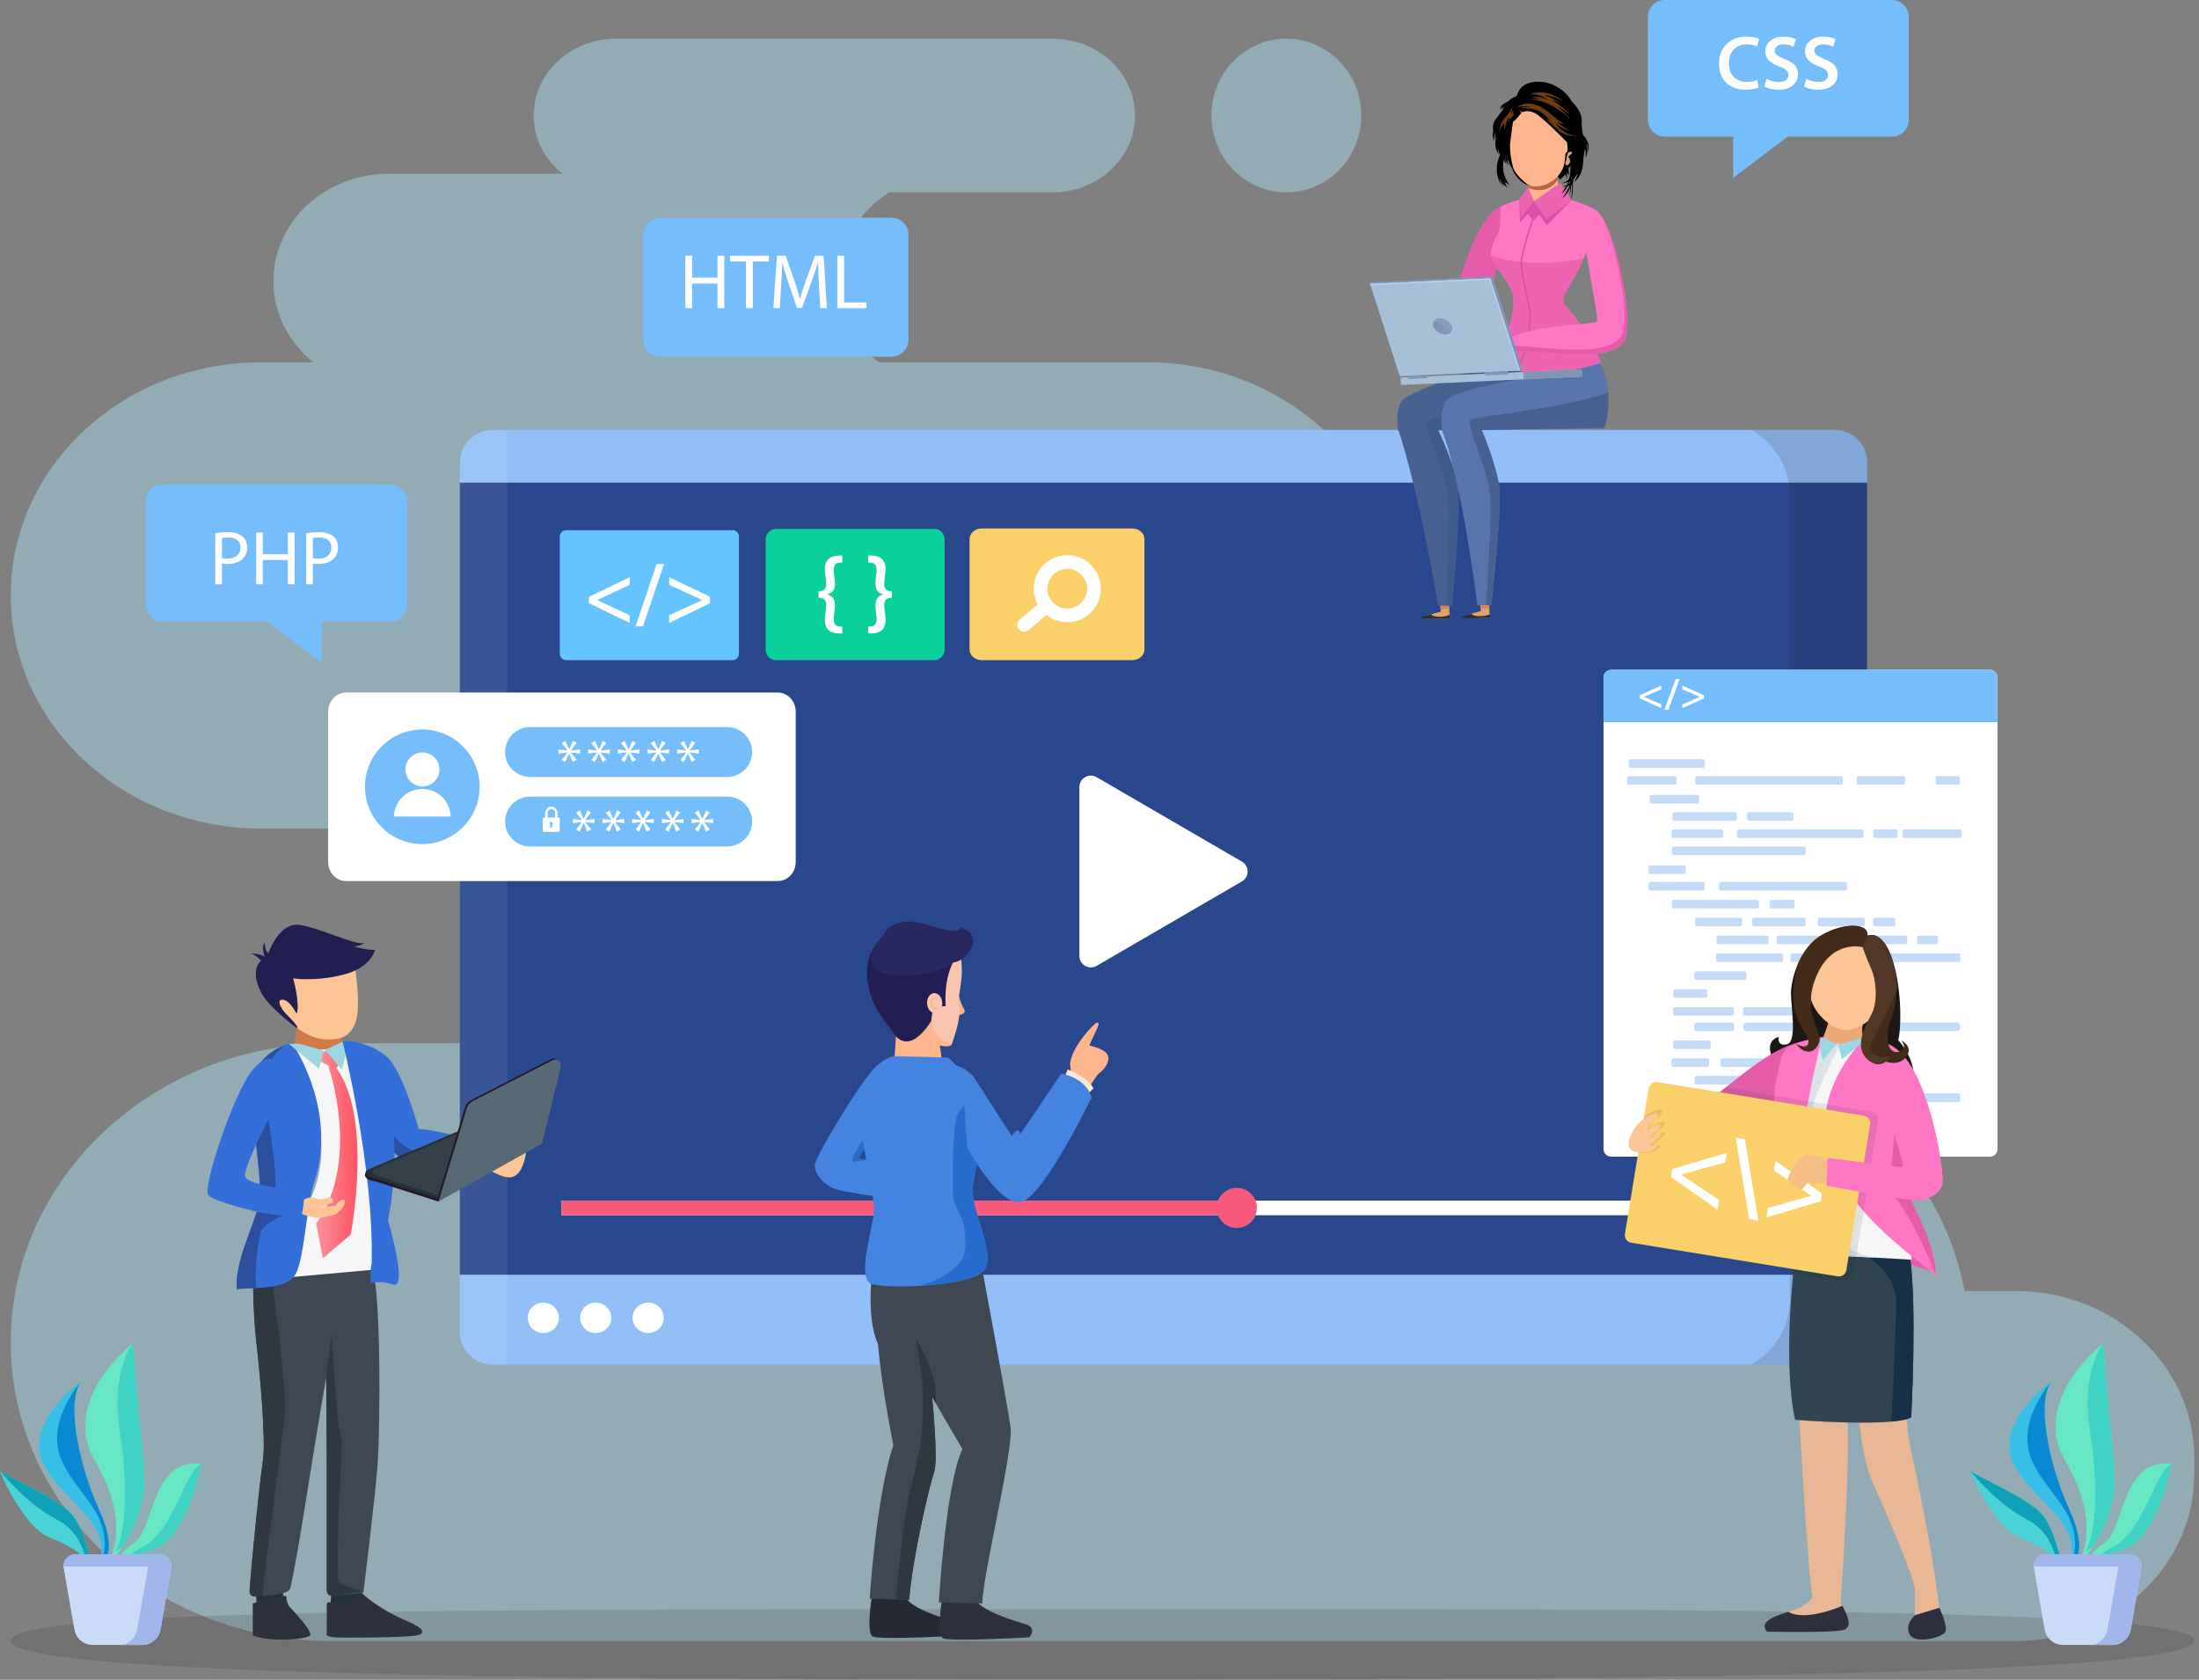<svg width="288" height="220" viewBox="0 0 288 220" fill="none" xmlns="http://www.w3.org/2000/svg">
<rect x="0" y="0" width="288" height="220" fill="#808080" stroke="none"/>
<g opacity="0.41">
<path d="M1.406 77.984C1.406 61.121 16.084 47.451 34.188 47.451H41.027C37.829 44.872 35.802 41.066 35.802 36.817C35.802 29.049 42.562 22.752 50.901 22.752H73.661C71.359 20.908 69.896 18.179 69.896 15.128C69.896 9.57 74.733 5.065 80.7 5.065H137.848C143.815 5.065 148.652 9.57 148.652 15.128C148.652 20.686 143.815 25.192 137.848 25.192H116.45C112.467 27.724 109.85 31.985 109.85 36.817C109.85 41.066 111.877 44.872 115.075 47.451H150.268C168.372 47.451 183.05 61.121 183.05 77.984C183.05 94.847 168.372 108.517 150.268 108.517H196.889C205.228 108.517 211.988 114.814 211.988 122.582C211.988 130.349 205.228 136.646 196.889 136.646H215.885C236.64 136.646 253.868 150.66 257.288 169.08H263.94C276.881 169.08 287.371 178.851 287.371 190.904V193.115C287.371 205.168 276.881 214.938 263.94 214.938H215.885H58.617H43.437C20.224 214.938 1.406 197.412 1.406 175.792C1.406 154.172 20.224 136.646 43.437 136.646H117.019C108.68 136.646 101.919 130.349 101.919 122.582C101.919 114.814 108.68 108.517 117.019 108.517H34.188C16.084 108.517 1.406 94.847 1.406 77.984ZM168.47 25.192C163.05 25.192 158.655 20.686 158.655 15.128C158.655 9.57 163.05 5.065 168.47 5.065C173.891 5.065 178.286 9.57 178.286 15.128C178.286 20.686 173.891 25.192 168.47 25.192Z" fill="#ABE9FF"/>
</g>
<path opacity="0.15" d="M287.375 214.887C287.375 219.144 221.924 220 142.956 220C63.989 220 1.41 219.144 1.41 214.887C1.41 210.629 65.399 210.762 144.366 210.762C223.333 210.762 287.375 210.629 287.375 214.887Z" fill="#231F20"/>
<path d="M274.047 204.006C274.497 203.678 275.412 204.071 278.384 202.835C282.717 201.032 284.411 191.715 284.411 191.715C277.815 190.89 278.232 200.383 275.68 202.006C274.528 202.739 273.987 203.448 273.738 204.007H274.047V204.006Z" fill="#66E8C4"/>
<path d="M282.364 194.489C281.007 197.249 279.407 201.322 276.705 202.622C275.952 202.985 275.4 203.395 274.988 203.798C275.64 203.718 276.667 203.548 278.382 202.834C282.715 201.031 284.409 191.713 284.409 191.713C284.409 191.713 283.719 191.728 282.364 194.489Z" fill="#3FD2C5"/>
<path d="M271.265 204.006H271.981C272.446 203.018 272.594 201.165 271.04 197.759C268.165 191.456 266.715 183.283 268.719 180.879C268.719 180.879 261.858 185.762 263.418 190.844C264.882 195.612 272.252 198.789 271.265 204.006Z" fill="#35BFE6"/>
<path d="M271.554 204.006H271.977C272.442 203.02 272.59 201.165 271.037 197.759C268.162 191.456 266.712 183.283 268.715 180.879C268.715 180.879 264.186 185.909 265.905 190.726C267.602 195.481 272.829 197.957 271.554 204.006Z" fill="#0A88D2"/>
<path d="M264.49 201.342C267.1 202.404 268.217 203.11 268.945 204.006H269.862C269.177 201.936 268.768 199.723 267.16 198.05C265.335 196.15 258.298 193.022 258.056 192.659C257.814 192.297 260.963 199.907 264.49 201.342Z" fill="#49D3D5"/>
<path d="M269.055 203.421C269.11 203.588 269.189 203.788 269.284 204.006H269.86C269.175 201.936 268.767 199.723 267.159 198.05C265.333 196.15 258.296 193.022 258.055 192.659C258.055 192.659 261.47 196.938 265.268 198.893C267.989 200.294 268.709 202.364 269.055 203.421Z" fill="#0FA1B8"/>
<path d="M273.247 201.019C273.159 202.266 272.877 203.263 272.577 204.006H273.077C274.79 201.796 277.426 197.506 276.932 192.497C276.21 185.178 275.427 176.002 275.427 176.002C275.427 176.002 265.781 183.306 270.528 191.41C272.894 195.449 273.412 198.671 273.247 201.019Z" fill="#66E8C7"/>
<path d="M273.732 187.515C274.711 193.581 274.722 200.373 273.164 203.246C273.449 203.045 273.752 202.833 274.062 202.62C275.633 200.229 277.333 196.606 276.928 192.499C276.206 185.179 275.423 176.003 275.423 176.003C275.423 176.003 272.461 179.62 273.732 187.515Z" fill="#3FD2C5"/>
<path d="M278.913 203.561H267.936C266.962 203.561 266.224 204.437 266.391 205.396L267.794 213.466C268.013 214.612 269.016 215.441 270.183 215.441H276.666C277.835 215.441 278.837 214.612 279.055 213.466L280.458 205.396C280.623 204.437 279.887 203.561 278.913 203.561Z" fill="#CADBF9"/>
<path d="M280.48 205.181C280.511 204.311 279.815 203.561 278.915 203.561H267.937C267.037 203.561 266.34 204.311 266.372 205.181H280.48Z" fill="#A1B7EB"/>
<path d="M278.912 203.561H275.86C276.833 203.561 277.572 204.437 277.405 205.396L276.002 213.466C275.783 214.612 274.782 215.441 273.613 215.441H276.665C277.834 215.441 278.835 214.612 279.054 213.466L280.457 205.396C280.622 204.437 279.885 203.561 278.912 203.561Z" fill="#A1B7EB"/>
<path d="M16.004 204.006C16.454 203.678 17.369 204.071 20.341 202.835C24.674 201.032 26.368 191.715 26.368 191.715C19.772 190.89 20.189 200.383 17.637 202.006C16.485 202.739 15.944 203.448 15.695 204.007H16.004V204.006Z" fill="#66E8C4"/>
<path d="M24.321 194.489C22.964 197.249 21.364 201.322 18.662 202.622C17.909 202.985 17.357 203.395 16.945 203.798C17.597 203.718 18.624 203.548 20.339 202.834C24.672 201.031 26.366 191.713 26.366 191.713C26.366 191.713 25.676 191.728 24.321 194.489Z" fill="#3FD2C5"/>
<path d="M13.223 204.006H13.938C14.403 203.018 14.551 201.165 12.998 197.759C10.122 191.456 8.672 183.283 10.676 180.879C10.676 180.879 3.815 185.762 5.375 190.844C6.84 195.612 14.209 198.789 13.223 204.006Z" fill="#35BFE6"/>
<path d="M13.511 204.006H13.934C14.399 203.02 14.547 201.165 12.994 197.759C10.119 191.456 8.669 183.283 10.672 180.879C10.672 180.879 6.143 185.909 7.862 190.726C9.559 195.481 14.786 197.957 13.511 204.006Z" fill="#0A88D2"/>
<path d="M6.447 201.342C9.057 202.404 10.174 203.11 10.902 204.006H11.819C11.134 201.936 10.725 199.723 9.117 198.05C7.292 196.15 0.255 193.022 0.013 192.659C-0.229 192.297 2.922 199.907 6.447 201.342Z" fill="#49D3D5"/>
<path d="M11.012 203.421C11.067 203.588 11.146 203.788 11.241 204.006H11.818C11.132 201.936 10.724 199.723 9.116 198.05C7.291 196.15 0.253 193.022 0.012 192.659C0.012 192.659 3.427 196.938 7.226 198.893C9.946 200.294 10.666 202.364 11.012 203.421Z" fill="#0FA1B8"/>
<path d="M15.199 201.019C15.111 202.266 14.829 203.263 14.529 204.006H15.029C16.743 201.796 19.378 197.506 18.885 192.497C18.163 185.178 17.38 176.002 17.38 176.002C17.38 176.002 7.736 183.306 12.481 191.41C14.846 195.449 15.364 198.671 15.199 201.019Z" fill="#66E8C7"/>
<path d="M15.69 187.515C16.668 193.581 16.68 200.373 15.121 203.246C15.406 203.045 15.71 202.833 16.02 202.62C17.59 200.229 19.29 196.606 18.885 192.499C18.163 185.179 17.38 176.003 17.38 176.003C17.38 176.003 14.418 179.62 15.69 187.515Z" fill="#3FD2C5"/>
<path d="M20.87 203.561H9.893C8.919 203.561 8.181 204.437 8.348 205.396L9.751 213.466C9.97 214.612 10.973 215.441 12.14 215.441H18.623C19.792 215.441 20.794 214.612 21.012 213.466L22.415 205.396C22.582 204.437 21.844 203.561 20.87 203.561Z" fill="#CADBF9"/>
<path d="M22.441 205.181C22.472 204.311 21.776 203.561 20.875 203.561H9.898C8.998 203.561 8.301 204.311 8.333 205.181H22.441Z" fill="#A1B7EB"/>
<path d="M20.869 203.561H17.817C18.791 203.561 19.529 204.437 19.362 205.396L17.959 213.466C17.741 214.612 16.739 215.441 15.57 215.441H18.622C19.791 215.441 20.792 214.612 21.011 213.466L22.414 205.396C22.581 204.437 21.842 203.561 20.869 203.561Z" fill="#A1B7EB"/>
<path d="M247.785 0H218.033C216.819 0 215.836 0.982 215.836 2.194V15.704C215.836 16.916 216.819 17.899 218.033 17.899H226.992V23.302L234.122 17.899H247.785C248.998 17.899 249.981 16.916 249.981 15.704V2.194C249.981 0.984 248.998 0 247.785 0Z" fill="#75BDFB"/>
<path d="M230.333 11.452C230.043 11.602 229.401 11.752 228.589 11.752C226.444 11.752 225.141 10.41 225.141 8.357C225.141 6.134 226.684 4.792 228.749 4.792C229.561 4.792 230.143 4.962 230.393 5.092L230.123 6.072C229.801 5.933 229.361 5.813 228.799 5.813C227.426 5.813 226.434 6.673 226.434 8.295C226.434 9.777 227.306 10.728 228.789 10.728C229.291 10.728 229.811 10.628 230.133 10.478L230.333 11.452ZM231.354 10.312C231.754 10.541 232.356 10.743 232.988 10.743C233.78 10.743 234.221 10.371 234.221 9.822C234.221 9.311 233.88 9.011 233.018 8.701C231.906 8.3 231.194 7.711 231.194 6.738C231.194 5.638 232.116 4.795 233.58 4.795C234.311 4.795 234.853 4.955 235.203 5.135L234.903 6.126C234.663 5.996 234.191 5.806 233.56 5.806C232.778 5.806 232.438 6.226 232.438 6.617C232.438 7.138 232.829 7.378 233.731 7.729C234.905 8.17 235.475 8.76 235.475 9.732C235.475 10.813 234.653 11.755 232.909 11.755C232.198 11.755 231.456 11.555 231.086 11.334L231.354 10.312ZM236.555 10.312C236.956 10.541 237.556 10.743 238.188 10.743C238.98 10.743 239.422 10.371 239.422 9.822C239.422 9.311 239.08 9.011 238.218 8.701C237.106 8.3 236.395 7.711 236.395 6.738C236.395 5.638 237.316 4.795 238.78 4.795C239.512 4.795 240.053 4.955 240.403 5.135L240.103 6.126C239.863 5.996 239.392 5.806 238.76 5.806C237.978 5.806 237.638 6.226 237.638 6.617C237.638 7.138 238.03 7.378 238.932 7.729C240.105 8.17 240.675 8.76 240.675 9.732C240.675 10.813 239.853 11.755 238.11 11.755C237.398 11.755 236.656 11.555 236.286 11.334L236.555 10.312Z" fill="white"/>
<path d="M21.307 63.449H51.159C52.377 63.449 53.364 64.434 53.364 65.651V79.206C53.364 80.424 52.377 81.409 51.159 81.409H42.17V86.831L35.014 81.409H21.307C20.088 81.409 19.102 80.424 19.102 79.206V65.651C19.102 64.436 20.09 63.449 21.307 63.449Z" fill="#75BDFB"/>
<path d="M28.195 69.831C28.617 69.761 29.17 69.701 29.875 69.701C30.741 69.701 31.374 69.902 31.776 70.264C32.147 70.585 32.369 71.078 32.369 71.681C32.369 72.293 32.187 72.776 31.846 73.127C31.384 73.62 30.629 73.872 29.774 73.872C29.512 73.872 29.27 73.862 29.07 73.812V76.524H28.195V69.831ZM29.07 73.096C29.262 73.146 29.502 73.166 29.794 73.166C30.851 73.166 31.494 72.653 31.494 71.719C31.494 70.825 30.86 70.394 29.894 70.394C29.512 70.394 29.22 70.424 29.069 70.463V73.096H29.07ZM34.419 69.751V72.583H37.698V69.751H38.583V76.522H37.698V73.347H34.419V76.522H33.544V69.751H34.419ZM40.099 69.831C40.521 69.761 41.075 69.701 41.779 69.701C42.645 69.701 43.278 69.902 43.68 70.264C44.051 70.585 44.273 71.078 44.273 71.681C44.273 72.293 44.093 72.776 43.75 73.127C43.288 73.62 42.533 73.872 41.678 73.872C41.416 73.872 41.175 73.862 40.974 73.812V76.524H40.099V69.831ZM40.974 73.096C41.164 73.146 41.406 73.166 41.698 73.166C42.755 73.166 43.398 72.653 43.398 71.719C43.398 70.825 42.765 70.394 41.798 70.394C41.416 70.394 41.124 70.424 40.973 70.463V73.096H40.974Z" fill="white"/>
<path d="M116.75 28.507H86.485C85.25 28.507 84.25 29.506 84.25 30.74V44.483C84.25 45.716 85.25 46.715 86.485 46.715H95.599H102.853H116.75C117.986 46.715 118.986 45.716 118.986 44.483V30.74C118.987 29.508 117.986 28.507 116.75 28.507Z" fill="#75BDFB"/>
<path d="M90.641 33.495V36.367H93.964V33.495H94.861V40.36H93.964V37.142H90.641V40.36H89.754V33.495H90.641ZM97.704 34.248H95.614V33.494H100.703V34.248H98.603V40.358H97.706V34.248H97.704ZM107.257 37.345C107.207 36.387 107.145 35.237 107.155 34.381H107.123C106.89 35.185 106.603 36.041 106.257 36.989L105.043 40.319H104.37L103.258 37.048C102.931 36.081 102.656 35.195 102.463 34.379H102.443C102.423 35.235 102.371 36.386 102.31 37.415L102.126 40.358H101.28L101.758 33.494H102.893L104.065 36.814C104.35 37.66 104.585 38.412 104.758 39.126H104.788C104.962 38.434 105.207 37.679 105.512 36.814L106.735 33.494H107.867L108.295 40.358H107.428L107.257 37.345ZM109.66 33.495H110.547V39.616H113.484V40.36H109.66V33.495Z" fill="white"/>
<path d="M240.265 178.741H64.502C62.14 178.741 60.227 176.829 60.227 174.47V60.572C60.227 58.212 62.14 56.301 64.502 56.301H240.265C242.627 56.301 244.54 58.212 244.54 60.572V174.468C244.54 176.828 242.627 178.741 240.265 178.741Z" fill="#92BFF7"/>
<path d="M244.538 63.216H60.223V166.956H244.538V63.216Z" fill="#29478C"/>
<path d="M73.204 172.599C73.204 173.698 72.288 174.59 71.158 174.59C70.03 174.59 69.113 173.699 69.113 172.599C69.113 171.5 70.028 170.607 71.158 170.607C72.288 170.609 73.204 171.5 73.204 172.599ZM80.067 172.599C80.067 173.698 79.152 174.59 78.022 174.59C76.892 174.59 75.977 173.699 75.977 172.599C75.977 171.5 76.892 170.607 78.022 170.607C79.152 170.609 80.067 171.5 80.067 172.599ZM86.931 172.599C86.931 173.698 86.016 174.59 84.886 174.59C83.758 174.59 82.841 173.699 82.841 172.599C82.841 171.5 83.756 170.607 84.886 170.607C86.016 170.609 86.931 171.5 86.931 172.599Z" fill="white"/>
<path opacity="0.15" d="M240.264 56.301H229.328C232.353 57.976 234.403 61.194 234.403 64.894V170.149C234.403 173.849 232.353 177.068 229.328 178.741H240.264C242.626 178.741 244.539 176.829 244.539 174.47V60.572C244.539 58.212 242.626 56.301 240.264 56.301Z" fill="#231F20"/>
<path opacity="0.08" d="M66.443 56.301H64.498C62.136 56.301 60.223 58.214 60.223 60.572V174.468C60.223 176.828 62.138 178.739 64.498 178.739H66.443V56.301Z" fill="white"/>
<path d="M162.652 112.845L143.629 101.791C142.626 101.208 141.367 101.93 141.367 103.089V125.197C141.367 126.356 142.626 127.08 143.629 126.496L162.652 115.442C163.649 114.864 163.649 113.424 162.652 112.845Z" fill="white"/>
<path d="M231.208 157.244H73.555V159.162H231.208V157.244Z" fill="white"/>
<path d="M162.552 157.244H73.555V159.162H162.552V157.244Z" fill="#F85A7D"/>
<path d="M164.579 158.626C164.811 157.193 163.838 155.844 162.404 155.611C160.97 155.379 159.619 156.351 159.386 157.784C159.154 159.216 160.127 160.566 161.561 160.798C162.995 161.031 164.346 160.058 164.579 158.626Z" fill="#F85A7D"/>
<path d="M122.337 69.266H101.661C100.897 69.266 100.277 69.885 100.277 70.648V85.079C100.277 85.841 100.897 86.461 101.661 86.461H122.337C123.1 86.461 123.721 85.841 123.721 85.079V70.648C123.721 69.885 123.1 69.266 122.337 69.266Z" fill="#0BD09B"/>
<path d="M107.203 77.441C108.1 77.428 108.202 76.944 108.202 76.534C108.202 76.201 108.163 75.856 108.125 75.512C108.073 75.154 108.035 74.809 108.035 74.476C108.035 73.274 108.803 72.763 109.942 72.763H110.313V73.683H110.083C109.418 73.683 109.188 74.055 109.188 74.681C109.188 74.936 109.227 75.205 109.278 75.487C109.303 75.768 109.355 76.074 109.355 76.407C109.368 77.302 108.983 77.686 108.332 77.839V77.864C108.985 78.017 109.368 78.414 109.355 79.309C109.355 79.654 109.303 79.96 109.278 80.242C109.227 80.523 109.188 80.791 109.188 81.048C109.188 81.687 109.443 82.058 110.083 82.058H110.313V82.966H109.942C108.828 82.966 108.035 82.505 108.035 81.214C108.035 80.895 108.073 80.537 108.125 80.192C108.163 79.847 108.202 79.514 108.202 79.181C108.202 78.81 108.1 78.287 107.203 78.274V77.441ZM116.799 78.274C115.915 78.287 115.8 78.812 115.8 79.181C115.8 79.514 115.852 79.846 115.89 80.192C115.929 80.537 115.98 80.895 115.98 81.214C115.98 82.505 115.187 82.966 114.074 82.966H113.702V82.058H113.932C114.572 82.045 114.815 81.687 114.815 81.048C114.815 80.791 114.777 80.523 114.739 80.242C114.7 79.96 114.662 79.654 114.662 79.309C114.649 78.414 115.034 78.017 115.674 77.864V77.839C115.034 77.686 114.65 77.302 114.662 76.407C114.662 76.074 114.7 75.768 114.739 75.487C114.777 75.205 114.815 74.937 114.815 74.681C114.815 74.055 114.585 73.697 113.932 73.683H113.702V72.763H114.074C115.212 72.763 115.98 73.274 115.98 74.476C115.98 74.809 115.929 75.154 115.89 75.512C115.852 75.856 115.8 76.203 115.8 76.534C115.8 76.944 115.915 77.428 116.799 77.441V78.274Z" fill="white"/>
<path d="M95.96 69.444H74.137C73.687 69.444 73.32 69.809 73.32 70.26V85.647C73.32 86.096 73.685 86.462 74.137 86.462H95.958C96.409 86.462 96.775 86.098 96.775 85.647V70.26C96.775 69.809 96.41 69.444 95.96 69.444Z" fill="#65C3FF"/>
<path d="M77.121 78.184L82.465 75.593V76.607L78.226 78.579V78.602L82.465 80.585V81.586L77.121 78.995V78.184ZM83.242 82.035L85.993 73.87H86.963L84.212 82.035H83.242ZM92.98 79.018L87.637 81.586V80.583L91.944 78.6V78.577L87.637 76.594V75.591L92.98 78.159V79.018Z" fill="white"/>
<path d="M148.317 69.215H128.549C127.686 69.215 126.984 69.837 126.984 70.605V85.069C126.984 85.836 127.684 86.459 128.549 86.459H148.317C149.182 86.459 149.883 85.836 149.883 85.069V70.605C149.883 69.837 149.182 69.215 148.317 69.215Z" fill="#F9D069"/>
<path d="M142.602 80.463C144.457 78.907 144.7 76.133 143.142 74.278C141.583 72.425 138.807 72.182 136.95 73.738C135.33 75.097 134.94 77.385 135.905 79.178L133.555 81.149C133.175 81.467 133.126 82.032 133.445 82.412C133.763 82.791 134.328 82.839 134.708 82.521L137.058 80.55C138.658 81.81 140.982 81.824 142.602 80.463ZM137.785 78.773C136.863 77.676 137.007 76.033 138.105 75.112C139.203 74.191 140.847 74.333 141.77 75.432C142.692 76.529 142.549 78.172 141.45 79.093C140.35 80.014 138.707 79.871 137.785 78.773Z" fill="white"/>
<path d="M260.617 87.728H211.004C210.457 87.728 210.016 88.171 210.016 88.715V150.504C210.016 151.05 210.459 151.491 211.004 151.491H260.617C261.164 151.491 261.606 151.048 261.606 150.504V88.715C261.606 88.171 261.164 87.728 260.617 87.728Z" fill="white"/>
<path d="M261.606 88.715C261.606 88.169 261.162 87.728 260.617 87.728H211.004C210.457 87.728 210.016 88.171 210.016 88.715V94.583H261.606V88.715Z" fill="#75BDFB"/>
<path d="M214.73 91.068L217.576 89.789V90.289L215.319 91.261V91.273L217.576 92.25V92.745L214.73 91.466V91.068ZM217.989 92.968L219.454 88.938H219.971L218.506 92.968H217.989ZM223.174 91.479L220.329 92.746V92.252L222.623 91.274V91.263L220.329 90.285V89.791L223.174 91.058V91.479Z" fill="white"/>
<path d="M223.03 100.562H213.554C213.418 100.562 213.308 100.452 213.308 100.315V99.681C213.308 99.544 213.418 99.435 213.554 99.435H223.03C223.167 99.435 223.277 99.544 223.277 99.681V100.315C223.275 100.452 223.165 100.562 223.03 100.562ZM219.346 102.771H213.368C213.231 102.771 213.121 102.661 213.121 102.525V101.89C213.121 101.754 213.231 101.644 213.368 101.644H219.346C219.483 101.644 219.593 101.754 219.593 101.89V102.525C219.593 102.661 219.483 102.771 219.346 102.771ZM222.285 105.242H216.306C216.17 105.242 216.06 105.132 216.06 104.996V104.361C216.06 104.225 216.17 104.115 216.306 104.115H222.285C222.422 104.115 222.532 104.225 222.532 104.361V104.997C222.532 105.132 222.422 105.242 222.285 105.242ZM227.232 107.495H219.281C219.145 107.495 219.035 107.385 219.035 107.248V106.614C219.035 106.478 219.145 106.368 219.281 106.368H227.232C227.369 106.368 227.479 106.478 227.479 106.614V107.248C227.479 107.385 227.369 107.495 227.232 107.495ZM225.447 109.749H219.17C219.033 109.749 218.923 109.639 218.923 109.503V108.869C218.923 108.732 219.033 108.622 219.17 108.622H225.447C225.584 108.622 225.694 108.732 225.694 108.869V109.503C225.694 109.639 225.582 109.749 225.447 109.749ZM223.01 116.639H216.156C216.02 116.639 215.91 116.529 215.91 116.393V115.758C215.91 115.622 216.02 115.512 216.156 115.512H223.01C223.147 115.512 223.257 115.622 223.257 115.758V116.393C223.257 116.529 223.147 116.639 223.01 116.639ZM227.92 121.32H222.257C222.12 121.32 222.01 121.21 222.01 121.073V120.439C222.01 120.302 222.12 120.192 222.257 120.192H227.92C228.057 120.192 228.167 120.302 228.167 120.439V121.075C228.165 121.21 228.055 121.32 227.92 121.32ZM231.386 123.661H225.059C224.922 123.661 224.812 123.551 224.812 123.414V122.78C224.812 122.643 224.922 122.533 225.059 122.533H231.386C231.522 122.533 231.632 122.643 231.632 122.78V123.414C231.631 123.551 231.521 123.661 231.386 123.661ZM228.484 128.341H222.157C222.02 128.341 221.91 128.231 221.91 128.094V127.46C221.91 127.324 222.02 127.214 222.157 127.214H228.484C228.62 127.214 228.73 127.324 228.73 127.46V128.094C228.73 128.231 228.62 128.341 228.484 128.341ZM226.86 133.021H219.368C219.231 133.021 219.121 132.911 219.121 132.775V132.14C219.121 132.004 219.231 131.894 219.368 131.894H226.86C226.997 131.894 227.107 132.004 227.107 132.14V132.775C227.107 132.911 226.995 133.021 226.86 133.021ZM236.009 133.021H228.517C228.38 133.021 228.27 132.911 228.27 132.775V132.14C228.27 132.004 228.38 131.894 228.517 131.894H236.009C236.146 131.894 236.256 132.004 236.256 132.14V132.775C236.256 132.911 236.146 133.021 236.009 133.021ZM247.13 133.021H237.666C237.529 133.021 237.419 132.911 237.419 132.775V132.14C237.419 132.004 237.529 131.894 237.666 131.894H247.13C247.267 131.894 247.377 132.004 247.377 132.14V132.775C247.377 132.911 247.267 133.021 247.13 133.021ZM233.276 126H225.004C224.867 126 224.757 125.89 224.757 125.753V125.119C224.757 124.983 224.867 124.873 225.004 124.873H233.277C233.414 124.873 233.524 124.983 233.524 125.119V125.755C233.522 125.89 233.412 126 233.276 126ZM256.502 126H238.614C238.478 126 238.368 125.89 238.368 125.753V125.119C238.368 124.983 238.478 124.873 238.614 124.873H256.502C256.639 124.873 256.749 124.983 256.749 125.119V125.753C256.749 125.89 256.639 126 256.502 126ZM249.535 123.661H243.208C243.071 123.661 242.961 123.551 242.961 123.414V122.78C242.961 122.643 243.071 122.533 243.208 122.533H249.535C249.672 122.533 249.782 122.643 249.782 122.78V123.414C249.782 123.551 249.672 123.661 249.535 123.661ZM242.196 123.661H232.941C232.804 123.661 232.694 123.551 232.694 123.414V122.78C232.694 122.643 232.804 122.533 232.941 122.533H242.196C242.333 122.533 242.443 122.643 242.443 122.78V123.414C242.443 123.551 242.331 123.661 242.196 123.661ZM243.988 121.32H238.324C238.188 121.32 238.078 121.21 238.078 121.073V120.439C238.078 120.302 238.188 120.192 238.324 120.192H243.988C244.125 120.192 244.235 120.302 244.235 120.439V121.073C244.233 121.21 244.123 121.32 243.988 121.32ZM236.233 121.32H229.732C229.595 121.32 229.485 121.21 229.485 121.073V120.439C229.485 120.302 229.595 120.192 229.732 120.192H236.233C236.369 120.192 236.479 120.302 236.479 120.439V121.073C236.479 121.21 236.369 121.32 236.233 121.32ZM230.134 118.98H219.208C219.071 118.98 218.961 118.87 218.961 118.734V118.098C218.961 117.961 219.071 117.851 219.208 117.851H230.134C230.271 117.851 230.381 117.961 230.381 118.098V118.732C230.379 118.87 230.269 118.98 230.134 118.98ZM234.816 118.98H232.004C231.887 118.98 231.792 118.885 231.792 118.769V118.064C231.792 117.948 231.887 117.853 232.004 117.853H234.816C234.932 117.853 235.028 117.948 235.028 118.064V118.769C235.028 118.885 234.934 118.98 234.816 118.98ZM223.363 130.68H219.393C219.256 130.68 219.146 130.57 219.146 130.434V129.798C219.146 129.661 219.256 129.551 219.393 129.551H223.363C223.5 129.551 223.61 129.661 223.61 129.798V130.432C223.61 130.57 223.5 130.68 223.363 130.68ZM226.86 135.058H222.158C222.022 135.058 221.912 134.948 221.912 134.811V134.177C221.912 134.04 222.022 133.93 222.158 133.93H226.86C226.997 133.93 227.107 134.04 227.107 134.177V134.811C227.107 134.948 226.995 135.058 226.86 135.058ZM223.81 137.399H219.368C219.231 137.399 219.121 137.289 219.121 137.152V136.518C219.121 136.381 219.231 136.271 219.368 136.271H223.81C223.947 136.271 224.057 136.381 224.057 136.518V137.152C224.057 137.289 223.947 137.399 223.81 137.399ZM223.6 139.738H219.158C219.021 139.738 218.911 139.628 218.911 139.491V138.857C218.911 138.721 219.021 138.611 219.158 138.611H223.6C223.737 138.611 223.847 138.721 223.847 138.857V139.491C223.845 139.628 223.735 139.738 223.6 139.738ZM228.72 142.036H222.158C222.022 142.036 221.912 141.926 221.912 141.789V141.155C221.912 141.018 222.022 140.908 222.158 140.908H228.72C228.857 140.908 228.967 141.018 228.967 141.155V141.789C228.965 141.926 228.855 142.036 228.72 142.036ZM239.953 144.332H222.158C222.022 144.332 221.912 144.222 221.912 144.085V143.451C221.912 143.314 222.022 143.204 222.158 143.204H239.953C240.09 143.204 240.2 143.314 240.2 143.451V144.085C240.198 144.222 240.088 144.332 239.953 144.332ZM230.662 142.036H239.319C239.456 142.036 239.566 141.926 239.566 141.789V141.155C239.566 141.018 239.456 140.908 239.319 140.908H230.662C230.526 140.908 230.416 141.018 230.416 141.155V141.789C230.417 141.926 230.527 142.036 230.662 142.036ZM244.203 144.332H256.502C256.639 144.332 256.749 144.222 256.749 144.085V143.451C256.749 143.314 256.639 143.204 256.502 143.204H244.203C244.066 143.204 243.956 143.314 243.956 143.451V144.085C243.958 144.222 244.068 144.332 244.203 144.332ZM240.965 142.036H245.717C245.853 142.036 245.963 141.926 245.963 141.789V141.153C245.963 141.017 245.853 140.907 245.717 140.907H240.965C240.828 140.907 240.718 141.017 240.718 141.153V141.788C240.72 141.926 240.83 142.036 240.965 142.036ZM233.294 139.738H225.567C225.43 139.738 225.32 139.628 225.32 139.491V138.857C225.32 138.721 225.43 138.611 225.567 138.611H233.294C233.431 138.611 233.541 138.721 233.541 138.857V139.491C233.541 139.628 233.431 139.738 233.294 139.738ZM240.473 139.738H234.791C234.654 139.738 234.544 139.628 234.544 139.491V138.857C234.544 138.721 234.654 138.611 234.791 138.611H240.473C240.61 138.611 240.72 138.721 240.72 138.857V139.491C240.72 139.628 240.608 139.738 240.473 139.738ZM245.205 139.738H242.71C242.6 139.738 242.51 139.648 242.51 139.538V138.812C242.51 138.702 242.6 138.612 242.71 138.612H245.205C245.315 138.612 245.405 138.702 245.405 138.812V139.54C245.405 139.65 245.315 139.738 245.205 139.738ZM256.266 135.058H228.755C228.489 135.058 228.272 134.804 228.272 134.495C228.272 134.183 228.489 133.932 228.755 133.932H256.266C256.532 133.932 256.749 134.183 256.749 134.495C256.749 134.806 256.532 135.058 256.266 135.058ZM247.985 121.32H245.577C245.44 121.32 245.33 121.21 245.33 121.073V120.439C245.33 120.302 245.44 120.192 245.577 120.192H247.985C248.122 120.192 248.232 120.302 248.232 120.439V121.073C248.232 121.21 248.122 121.32 247.985 121.32ZM237.163 126H234.754C234.617 126 234.507 125.89 234.507 125.753V125.119C234.507 124.983 234.617 124.873 234.754 124.873H237.163C237.299 124.873 237.409 124.983 237.409 125.119V125.753C237.409 125.89 237.298 126 237.163 126ZM253.577 123.661H251.329C251.192 123.661 251.082 123.551 251.082 123.414V122.78C251.082 122.643 251.192 122.533 251.329 122.533H253.577C253.714 122.533 253.824 122.643 253.824 122.78V123.414C253.824 123.551 253.714 123.661 253.577 123.661ZM241.663 116.639H225.38C225.244 116.639 225.134 116.529 225.134 116.393V115.758C225.134 115.622 225.244 115.512 225.38 115.512H241.661C241.798 115.512 241.908 115.622 241.908 115.758V116.393C241.91 116.529 241.8 116.639 241.663 116.639ZM220.537 114.473H216.156C216.02 114.473 215.91 114.363 215.91 114.227V113.591C215.91 113.454 216.02 113.344 216.156 113.344H220.537C220.673 113.344 220.783 113.454 220.783 113.591V114.225C220.783 114.363 220.673 114.473 220.537 114.473ZM248.32 109.749H245.577C245.462 109.749 245.367 109.656 245.367 109.54V108.83C245.367 108.715 245.46 108.62 245.577 108.62H248.32C248.435 108.62 248.53 108.714 248.53 108.83V109.54C248.53 109.656 248.435 109.749 248.32 109.749ZM256.466 102.771H253.722C253.607 102.771 253.512 102.678 253.512 102.561V101.852C253.512 101.737 253.605 101.642 253.722 101.642H256.466C256.581 101.642 256.676 101.736 256.676 101.852V102.561C256.674 102.678 256.581 102.771 256.466 102.771ZM256.652 109.749H249.408C249.272 109.749 249.162 109.639 249.162 109.503V108.869C249.162 108.732 249.272 108.622 249.408 108.622H256.652C256.789 108.622 256.899 108.732 256.899 108.869V109.503C256.897 109.639 256.787 109.749 256.652 109.749ZM243.82 109.749H227.724C227.587 109.749 227.477 109.639 227.477 109.503V108.869C227.477 108.732 227.587 108.622 227.724 108.622H243.82C243.956 108.622 244.066 108.732 244.066 108.869V109.503C244.066 109.639 243.956 109.749 243.82 109.749ZM236.233 112.002H219.206C219.07 112.002 218.96 111.892 218.96 111.756V111.121C218.96 110.985 219.07 110.875 219.206 110.875H236.233C236.369 110.875 236.479 110.985 236.479 111.121V111.756C236.479 111.892 236.369 112.002 236.233 112.002ZM234.634 107.495H229.064C228.927 107.495 228.817 107.385 228.817 107.248V106.614C228.817 106.478 228.927 106.368 229.064 106.368H234.634C234.771 106.368 234.881 106.478 234.881 106.614V107.248C234.879 107.385 234.769 107.495 234.634 107.495ZM241.105 102.771H222.257C222.12 102.771 222.01 102.661 222.01 102.525V101.89C222.01 101.754 222.12 101.644 222.257 101.644H241.105C241.241 101.644 241.351 101.754 241.351 101.89V102.525C241.351 102.661 241.241 102.771 241.105 102.771ZM249.25 102.771H243.42C243.283 102.771 243.173 102.661 243.173 102.525V101.89C243.173 101.754 243.283 101.644 243.42 101.644H249.25C249.387 101.644 249.497 101.754 249.497 101.89V102.527C249.497 102.661 249.387 102.771 249.25 102.771Z" fill="#C4DCF7"/>
<path d="M101.869 90.703H45.322C44.027 90.703 42.977 91.825 42.977 93.211V112.884C42.977 114.27 44.027 115.392 45.322 115.392H101.869C103.164 115.392 104.214 114.27 104.214 112.884V93.211C104.214 91.825 103.164 90.703 101.869 90.703Z" fill="white"/>
<path d="M62.815 103.048C62.815 107.19 59.453 110.548 55.306 110.548C51.159 110.548 47.797 107.19 47.797 103.048C47.797 98.905 51.159 95.547 55.306 95.547C59.453 95.547 62.815 98.905 62.815 103.048Z" fill="#75BDFB"/>
<path d="M55.688 102.97C56.902 102.772 57.725 101.629 57.527 100.417C57.329 99.204 56.185 98.381 54.971 98.579C53.757 98.777 52.934 99.92 53.132 101.132C53.33 102.345 54.474 103.168 55.688 102.97Z" fill="white"/>
<path d="M59.026 106.944C58.97 104.937 57.328 103.327 55.306 103.327C53.284 103.327 51.643 104.937 51.586 106.944H59.026Z" fill="white"/>
<path d="M95.238 104.335H69.421C67.616 104.335 66.152 105.797 66.152 107.6C66.152 109.403 67.616 110.865 69.421 110.865H95.238C97.043 110.865 98.506 109.403 98.506 107.6C98.506 105.797 97.043 104.335 95.238 104.335Z" fill="#75BDFB"/>
<path d="M77.415 106.407L76.658 107.403V107.42L77.861 107.26V107.801L76.658 107.658V107.674L77.423 108.63L76.921 108.917L76.443 107.803H76.428L75.909 108.925L75.454 108.639L76.211 107.666V107.651L75.031 107.803V107.262L76.203 107.413V107.398L75.453 106.426L75.939 106.148L76.433 107.255H76.45L76.936 106.139L77.415 106.407ZM81.301 106.407L80.545 107.403V107.42L81.748 107.26V107.801L80.545 107.658V107.674L81.31 108.63L80.808 108.917L80.33 107.803H80.315L79.796 108.925L79.341 108.639L80.098 107.666V107.651L78.918 107.803V107.262L80.09 107.413V107.398L79.34 106.426L79.826 106.148L80.32 107.255H80.336L80.823 106.139L81.301 106.407ZM85.188 106.407L84.432 107.403V107.42L85.635 107.26V107.801L84.432 107.658V107.674L85.197 108.63L84.695 108.917L84.217 107.803H84.202L83.683 108.925L83.228 108.639L83.985 107.666V107.651L82.805 107.803V107.262L83.977 107.413V107.398L83.227 106.426L83.713 106.148L84.207 107.255H84.223L84.71 106.139L85.188 106.407ZM89.075 106.407L88.319 107.403V107.42L89.522 107.26V107.801L88.319 107.658V107.674L89.084 108.63L88.582 108.917L88.103 107.803H88.089L87.57 108.925L87.115 108.639L87.872 107.666V107.651L86.692 107.803V107.262L87.864 107.413V107.398L87.114 106.426L87.6 106.148L88.094 107.255H88.11L88.597 106.139L89.075 106.407ZM92.962 106.407L92.206 107.403V107.42L93.409 107.26V107.801L92.206 107.658V107.674L92.971 108.63L92.469 108.917L91.99 107.803H91.975L91.457 108.925L91.002 108.639L91.759 107.666V107.651L90.579 107.803V107.262L91.751 107.413V107.398L91 106.426L91.487 106.148L91.981 107.255H91.997L92.484 106.139L92.962 106.407ZM72.754 107.47L71.656 107.463C71.528 107.463 71.424 107.348 71.426 107.208L71.431 106.524C71.434 106.053 71.787 105.671 72.218 105.675C72.647 105.678 72.996 106.063 72.993 106.534L72.988 107.218C72.988 107.358 72.883 107.471 72.754 107.47ZM71.662 107.205L72.753 107.212L72.758 106.534C72.759 106.206 72.517 105.936 72.218 105.935C71.918 105.933 71.671 106.198 71.669 106.527L71.662 107.205Z" fill="white"/>
<path d="M72.756 107.505L71.658 107.498C71.511 107.496 71.393 107.367 71.394 107.208L71.4 106.524C71.403 106.035 71.771 105.638 72.221 105.642C72.671 105.645 73.035 106.046 73.031 106.536L73.026 107.22C73.023 107.377 72.903 107.505 72.756 107.505ZM72.22 105.71C71.808 105.707 71.47 106.073 71.468 106.524L71.463 107.208C71.463 107.328 71.55 107.428 71.66 107.428L72.758 107.435C72.866 107.435 72.956 107.338 72.956 107.217L72.961 106.532C72.963 106.083 72.631 105.713 72.22 105.71ZM72.788 107.247L71.63 107.24L71.635 106.527C71.636 106.179 71.898 105.9 72.218 105.901C72.538 105.903 72.795 106.188 72.793 106.536L72.788 107.247ZM71.7 107.17L72.721 107.177L72.726 106.532C72.728 106.223 72.501 105.97 72.22 105.968C71.938 105.966 71.708 106.216 71.706 106.526L71.7 107.17Z" fill="white"/>
<path d="M73.322 107.228C73.322 107.14 73.242 107.068 73.141 107.068L71.28 107.06C71.179 107.06 71.097 107.132 71.095 107.22L71.082 108.795C71.082 108.883 71.162 108.955 71.264 108.955L73.124 108.963C73.225 108.963 73.307 108.892 73.309 108.803L73.322 107.228ZM72.35 108.36L72.025 108.359L72.085 108.051C72.037 108.011 72.004 107.943 72.005 107.866C72.007 107.743 72.092 107.643 72.195 107.644C72.299 107.644 72.382 107.744 72.382 107.868C72.382 107.944 72.349 108.011 72.299 108.051L72.35 108.36Z" fill="white"/>
<path d="M95.238 95.23H69.421C67.616 95.23 66.152 96.692 66.152 98.495C66.152 100.299 67.616 101.76 69.421 101.76H95.238C97.043 101.76 98.506 100.299 98.506 98.495C98.506 96.692 97.043 95.23 95.238 95.23Z" fill="#75BDFB"/>
<path d="M75.524 97.303L74.767 98.299V98.316L75.971 98.156V98.697L74.767 98.554V98.57L75.532 99.526L75.031 99.812L74.552 98.698H74.537L74.019 99.821L73.564 99.534L74.321 98.562V98.547L73.141 98.698V98.157L74.312 98.309V98.294L73.562 97.322L74.049 97.043L74.542 98.151H74.559L75.046 97.035L75.524 97.303ZM79.411 97.303L78.654 98.299V98.316L79.858 98.156V98.697L78.654 98.554V98.57L79.419 99.526L78.918 99.812L78.439 98.698H78.424L77.906 99.821L77.451 99.534L78.208 98.562V98.547L77.028 98.698V98.157L78.199 98.309V98.294L77.449 97.322L77.936 97.043L78.429 98.151H78.446L78.933 97.035L79.411 97.303ZM83.298 97.303L82.541 98.299V98.316L83.745 98.156V98.697L82.541 98.554V98.57L83.306 99.526L82.805 99.812L82.326 98.698H82.311L81.793 99.821L81.338 99.534L82.094 98.562V98.547L80.915 98.698V98.157L82.086 98.309V98.294L81.336 97.322L81.823 97.043L82.316 98.151H82.333L82.82 97.035L83.298 97.303ZM87.185 97.303L86.428 98.299V98.316L87.632 98.156V98.697L86.428 98.554V98.57L87.193 99.526L86.692 99.812L86.213 98.698H86.198L85.68 99.821L85.225 99.534L85.981 98.562V98.547L84.801 98.698V98.157L85.973 98.309V98.294L85.223 97.322L85.71 97.043L86.203 98.151H86.22L86.707 97.035L87.185 97.303ZM91.072 97.303L90.315 98.299V98.316L91.519 98.156V98.697L90.315 98.554V98.57L91.08 99.526L90.578 99.812L90.1 98.698H90.085L89.567 99.821L89.112 99.534L89.868 98.562V98.547L88.688 98.698V98.157L89.86 98.309V98.294L89.11 97.322L89.597 97.043L90.09 98.151H90.107L90.593 97.035L91.072 97.303Z" fill="white"/>
<path d="M235.588 184.482C235.588 184.482 236.66 204.795 237.373 209.149C237.373 209.149 236.945 210.301 234.421 211.037C231.898 211.775 230.421 212.511 231.421 213.709C231.421 213.709 240.945 213.939 241.707 213.386C242.469 212.834 242.184 211.958 241.089 209.885C241.089 209.885 242.66 186.531 241.755 184.482H235.588ZM243.42 184.482C243.42 184.482 243.564 190.447 245.42 194.547C247.277 198.646 250.801 206.891 250.801 208.228C250.801 209.563 250.801 211.545 250.801 211.545C250.801 211.545 252.896 212.927 253.991 210.577C253.991 210.577 253.514 207.031 253.086 204.267C252.658 201.503 250.991 193.028 250.372 190.402C249.754 187.777 249.611 184.483 249.611 184.483H243.42V184.482Z" fill="#E8B795"/>
<path d="M234.207 211.1C231.817 211.816 230.45 212.546 231.42 213.708C231.42 213.708 240.944 213.938 241.706 213.385C242.414 212.872 242.216 212.078 241.308 210.308C241.304 210.31 236.516 212.454 234.207 211.1ZM250.8 211.543C250.8 211.543 249.372 212.775 250.122 214.089C250.872 215.401 254.335 214.46 254.764 213.756C255.192 213.052 253.99 210.576 253.99 210.576L250.8 211.543Z" fill="#2D313D"/>
<path d="M244.559 122.55C244.559 122.55 246.329 121.634 247.677 125.202C249.026 128.77 249.095 134.333 248.609 136.228C248.609 136.228 252.524 140.439 249.326 143.191C249.326 143.191 244.917 147.823 244.625 149.017C244.512 148.737 242.62 145.334 239.553 145.144C236.488 144.954 228.931 137.026 232.961 135.795C232.961 135.795 232.661 137.077 234.036 136.769C235.411 136.461 234.545 131.732 234.56 130.059C234.573 128.386 235.581 124.265 238.513 122.517C241.445 120.768 244.822 120.892 244.559 122.55Z" fill="#1C1715"/>
<path d="M224.171 143.779C222.044 144.999 221.369 144.293 221.369 144.293L219.641 144.192L219.438 147.542C222.074 150.859 231.025 145.612 231.025 145.612C234.605 144.858 237.654 136.573 237.654 136.573C233.53 135.307 226.3 142.557 224.171 143.779Z" fill="#E55DAA"/>
<path d="M239.556 133.556C239.556 133.556 238.922 135.912 238.506 136.226C238.506 136.226 238.089 137.312 239.317 140.384C240.547 143.456 243.659 141.741 244.158 140.902C244.656 140.064 245.754 138.459 244.751 136.864C244.751 136.864 243.378 135.868 244.094 133.704C244.096 133.702 239.772 132.831 239.556 133.556Z" fill="#EBA97A"/>
<path d="M244.63 133.757C244.63 133.757 242.547 135.372 240.843 134.75C239.14 134.127 237.63 132.48 237.163 130.834C236.697 129.187 237.455 125.88 238.6 124.705C239.747 123.527 244.004 122.757 245.2 124.288C246.395 125.818 246.861 131.997 244.63 133.757Z" fill="#FDC596"/>
<path d="M248.475 162.911C248.475 162.911 253.007 165.349 253.257 166.578L248.262 164.981L248.475 162.911Z" fill="#E55DAA"/>
<path d="M235.145 164.239C235.145 164.239 233.325 177.507 235.092 185.964C235.092 185.964 247.899 186.974 250.306 185.631C250.306 185.631 251.11 171.07 250.116 164.313L235.145 164.239Z" fill="#314452"/>
<path d="M244.18 164.285C246.148 165.562 248.322 167.599 248.322 170.376C248.322 174.16 247.918 182.299 247.713 186.19C248.882 186.084 249.813 185.907 250.307 185.631C250.307 185.631 251.11 171.068 250.117 164.313L244.18 164.285Z" fill="#153047"/>
<path d="M244.051 136.075C244.051 136.075 240.326 137.705 238.521 135.845C238.521 135.845 230.71 143.662 235.142 164.167C235.142 164.167 250.04 164.934 250.335 164.986C250.63 165.038 249.265 160.539 247.523 159.292C245.793 158.053 235.796 152.299 244.09 136.401C244.146 136.295 244.138 136.233 244.051 136.075Z" fill="#F6F6F6"/>
<path d="M245.45 164.696C233.659 162.022 237.304 149.979 236.901 147.565C236.566 145.557 239.894 138.917 241.026 136.736C240.119 136.744 239.188 136.534 238.521 135.847C238.521 135.847 230.71 143.664 235.142 164.169C235.142 164.169 241.063 164.473 245.513 164.711C245.491 164.706 245.473 164.7 245.45 164.696Z" fill="#DCE2EA"/>
<path d="M232.522 142.099C232.522 142.099 232.758 140.609 233.261 138.647C233.406 138.083 233.783 137.412 234.304 137.09C235.436 136.393 237.251 136.046 238.65 135.845C238.65 135.845 234.764 150.632 235.029 161.897C235.219 162.888 235.301 163.746 235.144 164.167C235.144 164.167 234.219 164.532 232.631 165.594C231.174 166.569 233.196 158.219 233.539 156.837C232.599 151.464 231.971 147.69 232.522 142.099ZM244.163 136.028C244.163 136.028 245.142 136.13 246.483 136.534C247.023 136.699 250.669 138.029 250.42 143.82C250.152 150.073 249.584 155.344 250.484 157.492C251.384 159.64 253.439 163.211 253.549 167.062C248.902 163.319 243.283 159.3 240.206 152.84C235.929 143.857 244.163 136.028 244.163 136.028Z" fill="#FF77C4"/>
<path d="M247.509 137.019C248.756 137.793 250.598 139.648 250.418 143.821C250.149 150.073 249.581 155.344 250.481 157.492C251.381 159.64 253.436 163.211 253.546 167.063C253.546 167.063 250.613 159.23 247.336 155.867C247.336 155.867 249.218 143.379 247.509 137.019Z" fill="#E55DAA"/>
<path opacity="0.1" d="M235.142 164.238L236.68 164.247C235.735 164.198 235.142 164.167 235.142 164.167C235.142 164.167 234.217 164.531 232.628 165.594C231.172 166.569 233.193 158.219 233.537 156.837C232.768 152.45 232.21 149.125 232.332 145.011C231.908 145.307 231.47 145.519 231.025 145.612C231.025 145.612 222.074 150.858 219.438 147.542L219.641 144.192L221.369 144.293C221.369 144.293 222.044 144.999 224.171 143.779C224.6 143.534 225.236 143.041 226.01 142.427L245.102 145.615C245.663 145.709 246.043 146.25 245.953 146.824L242.741 167.014C242.649 167.588 242.121 167.978 241.561 167.885L234.853 166.764C235.01 165.201 235.142 164.238 235.142 164.238Z" fill="#231F20"/>
<path d="M212.814 161.619L215.926 142.545C216.014 142.002 216.526 141.634 217.069 141.723L244.101 146.123C244.644 146.211 245.013 146.723 244.924 147.265L241.812 166.34C241.724 166.883 241.212 167.251 240.669 167.162L213.637 162.762C213.094 162.673 212.726 162.162 212.814 161.619Z" fill="#F9D069"/>
<path d="M238.464 157.329L231.333 159.457L231.535 158.218L237.177 156.619L237.182 156.591L232.339 153.301L232.544 152.047L238.629 156.326L238.464 157.329ZM229.085 159.661L227.33 149.012L228.528 149.207L230.283 159.856L229.085 159.661ZM219.021 153.105L226.146 151.005L225.945 152.244L220.219 153.827L220.214 153.856L225.14 157.174L224.938 158.413L218.848 154.162L219.021 153.105Z" fill="white"/>
<path d="M236.308 151.326C237.319 150.797 238.57 151.813 241.472 152.633C241.762 152.715 242.082 152.815 242.422 152.926C242.234 153.781 242.071 154.65 241.81 155.479C241.145 154.941 240.529 154.628 240.032 154.745C238.134 155.188 236.697 154.838 236.697 154.838C236.697 154.838 236.36 155.759 235.748 155.775C235.137 155.79 234.52 154.818 234.188 154.576C233.86 154.333 235.298 151.856 236.308 151.326Z" fill="#F4BE84"/>
<path d="M246.678 136.576C252.436 137.658 254.702 153.719 254.425 155.016C254.148 156.313 252.656 157.234 250.795 157.187C248.933 157.141 239.242 155.292 239.242 155.292L239.361 151.654L248.906 152.865C249.126 152.893 249.303 152.687 249.243 152.473L246.729 143.735L246.678 136.576Z" fill="#FF77C4"/>
<path d="M244.547 136.025L241.242 138.754L240.715 136.811L243.365 136.065L244.547 136.025Z" fill="#9CD6E2"/>
<path d="M238.651 135.845L240.589 136.732L238.756 138.839C238.757 138.839 237.867 136.684 238.651 135.845Z" fill="#9CD6E2"/>
<path d="M247.001 139.044C247.001 139.044 248.71 139.705 249.681 138.388C250.651 137.071 249.023 136.278 249.023 136.278C249.023 136.278 250.083 137.612 248.538 137.778C246.993 137.945 246.983 135.356 247.526 133.925C249.093 129.798 248.184 127.082 247.459 125.604C246.734 124.125 245.444 123.041 245.444 123.041L244.561 122.548L243.949 124.047C243.949 124.047 245.061 125.743 245.624 127.31C246.188 128.875 246.428 130.887 245.108 133.479C243.789 136.073 243.458 138.621 247.001 139.044Z" fill="#442B19"/>
<path d="M243.948 124.049L244.559 122.55C244.559 122.55 246.329 121.634 247.678 125.204C248.141 126.43 248.383 127.901 248.481 129.382C247.876 131.599 246.159 134.157 245.226 136.33C244.048 139.072 247.654 138.339 247.654 138.339C247.654 138.339 246.453 140.372 244.644 138.806C242.656 137.084 244.391 134.244 245.149 132.757C245.908 131.27 245.781 128.453 245.053 126.849C244.326 125.246 243.948 124.049 243.948 124.049Z" fill="#513826"/>
<path d="M243.95 124.048C243.95 124.048 239.911 122.979 237.883 127.863C235.854 132.746 238.766 134.996 238.254 136.503C237.743 138.008 236.368 138.224 235.186 136.676C235.186 136.676 236.638 137.61 236.853 136.554C237.069 135.499 234.657 133.952 234.877 129.924C234.954 128.509 235.184 127.292 235.449 126.306C236.069 124.851 237.054 123.389 238.516 122.517C241.448 120.768 244.823 120.892 244.561 122.55L243.95 124.048Z" fill="#442B19"/>
<path opacity="0.1" d="M215.31 146.316C215.85 145.873 216.502 145.505 217.279 145.296C217.549 145.222 217.782 145.487 217.674 145.747C217.587 145.957 217.43 146.191 217.149 146.388C216.455 146.872 216.025 147.615 216.182 147.697C216.339 147.778 217.525 146.584 218 146.974C218.475 147.364 216.499 148.466 216.539 148.77C216.58 149.074 217.905 147.995 218.055 148.394C218.205 148.795 216.5 149.758 216.495 149.998C216.49 150.237 217.532 149.774 217.445 150.092C217.359 150.411 216.907 150.9 215.649 151.007C215.649 151.007 215.104 151.082 214.547 150.987L215.31 146.316Z" fill="#231F20"/>
<path d="M216.785 145.85C217.025 145.785 217.235 146.022 217.14 146.251C217.063 146.438 216.923 146.646 216.673 146.819C216.055 147.247 215.673 147.906 215.813 147.98C215.953 148.053 217.01 146.996 217.436 147.344C217.863 147.692 216.098 148.666 216.136 148.937C216.175 149.207 217.356 148.251 217.491 148.607C217.626 148.964 216.106 149.816 216.101 150.028C216.098 150.241 217.028 149.833 216.951 150.114C216.875 150.397 216.473 150.83 215.348 150.922C215.348 150.922 213.609 151.158 213.344 150.159C213.093 149.217 214.161 146.549 216.785 145.85Z" fill="#FDC596"/>
<path d="M124.198 154.753C123.651 153.802 122.11 153.984 119.331 153.155C119.053 153.071 118.743 152.988 118.408 152.903C118.119 153.694 117.804 154.483 117.586 155.291C118.403 155.196 119.066 155.261 119.409 155.611C120.723 156.949 122.07 157.404 122.07 157.404C122.07 157.404 121.868 158.326 122.356 158.653C122.845 158.979 123.848 158.508 124.241 158.483C124.633 158.456 124.743 155.704 124.198 154.753Z" fill="#F4BE84"/>
<path d="M119.04 152.705L120.805 153.221L119.697 156.375L117.809 156.215L119.04 152.705Z" fill="#F8E8D8"/>
<path d="M115.104 139.422C113.714 139.949 106.912 151.19 106.748 152.455C106.585 153.719 107.868 155.231 109.574 155.78C111.279 156.33 118.329 157.137 118.329 157.137L119.909 152.487L112.729 151.794C112.562 151.778 112.472 151.591 112.564 151.45L116.182 145.935L115.104 139.422Z" fill="#4484E0"/>
<path d="M112.728 151.794C112.562 151.778 112.472 151.591 112.563 151.45L116.068 146.107L116.15 145.744L115.943 144.498C114.662 146.443 112.088 150.586 111.703 151.565L111.741 152.184L113.802 151.898L112.728 151.794Z" fill="#286BCE"/>
<path d="M125.55 130.302C125.906 131.873 126.453 132.221 126.338 132.54C126.223 132.862 125.066 133.13 125.066 133.13C125.066 133.13 125.391 130.799 125.55 130.302Z" fill="#FEB48C"/>
<path d="M125.272 124.083C125.272 124.083 125.984 124.395 125.974 127.279C125.972 128.016 125.766 129.471 125.587 130.53C125.481 132.545 126.152 132.47 124.642 136.808C124.642 136.808 122.915 137.252 119.672 135.735L125.272 124.083Z" fill="#F9C5AF"/>
<path d="M117.36 135.73C118.575 137.004 120.225 136.43 121.948 133.744C121.98 133.408 122.028 133.103 122.083 132.815C121.845 135.789 123.452 136.137 124.645 136.808C124.645 136.808 124.449 137.229 123.089 136.946L123.52 139.88L116.953 140.311C117.108 139.547 117.255 137.117 117.341 135.742L117.36 135.73Z" fill="#FEB48C"/>
<path d="M115.762 122.552C116.924 120.875 122.431 121.776 124.829 122.55C127.363 123.368 126.778 124.427 126.676 124.776C126.439 125.594 125.313 125.952 124.798 126.073C124.338 126.991 123.669 128.859 123.852 131.761L122.962 131.863C122.962 131.863 123.101 131.02 122.897 130.456C122.462 131.348 122.086 132.305 121.951 133.746C120.181 136.506 118.484 137.042 117.26 135.627C116.4 134.139 114.445 132.589 113.735 129.15C113.197 126.678 113.733 124.335 115.762 122.552Z" fill="#221E52"/>
<path d="M115.578 122.735L115.76 122.465C116.128 121.461 117.175 120.892 118.653 120.695C120.61 120.437 125.63 122.923 125.755 121.443C129.105 122.495 126.82 125.774 124.797 126.072C124.335 126.916 118.41 128.814 115.248 127.264C113.013 126.168 114.589 123.667 115.578 122.735Z" fill="#28275E"/>
<path d="M121.434 131.568C121.53 132.289 122.047 132.793 122.589 132.695C123.13 132.595 123.492 131.931 123.395 131.208C123.299 130.487 122.782 129.983 122.24 130.081C121.699 130.181 121.337 130.847 121.434 131.568Z" fill="#F9C5AF"/>
<path d="M122.675 132.012C122.413 132.061 122.165 131.818 122.118 131.468C122.072 131.12 122.247 130.799 122.507 130.75C122.605 130.732 122.698 130.765 122.783 130.82C122.655 130.67 122.487 130.584 122.308 130.617C121.99 130.675 121.777 131.067 121.833 131.493C121.89 131.918 122.195 132.216 122.513 132.157C122.638 132.134 122.738 132.051 122.822 131.944C122.775 131.974 122.728 132.002 122.675 132.012Z" fill="#FEB48C"/>
<path d="M114.224 208.886C114.224 208.886 113.341 213.904 114.339 214.351C115.339 214.795 125.963 214.221 125.963 214.221C125.963 214.221 127.005 212.987 125.5 212.529C123.995 212.071 119.024 210.688 118.538 208.994L114.224 208.886Z" fill="#252933"/>
<path d="M123.424 209.116C123.424 209.116 122.56 214.136 123.532 214.58C124.504 215.025 134.833 214.442 134.833 214.442C134.833 214.442 135.846 213.207 134.385 212.75C132.923 212.294 128.089 210.912 127.619 209.221L123.424 209.116Z" fill="#2D313D"/>
<path d="M119.078 209.517L113.902 209.387C113.902 209.387 114.756 195.957 116.996 189.287C116.996 189.287 115.386 181.227 114.997 176.044C114.997 176.044 113.509 173.42 114.196 166.711L128.702 166.556C128.702 166.556 131.897 183.709 132.337 186.825C132.777 189.94 128.752 205.877 128.648 210.015L122.955 209.873C122.955 209.873 123.861 194.374 126.048 189.773C126.048 189.773 123.563 185.573 122.076 182.948C122.076 182.948 122.905 191.247 122.348 192.785C121.79 194.322 119.473 204.094 119.078 209.517Z" fill="#3F4752"/>
<path d="M127.436 155.143C128.031 152.054 128.677 148.13 128.677 148.13C128.677 148.13 128.681 146.998 128.697 146.998C128.697 146.986 128.737 145.735 128.737 145.724C128.774 140.073 125.225 139.567 125.225 139.567C125.225 139.567 125.229 139.565 125.232 139.563L124.227 138.508L116.98 138.326C116.98 138.326 113.331 139.27 112.696 143.911C112.063 148.551 114.973 156.385 114.378 159.474C113.783 162.562 112.461 167.451 114.08 168.135C115.698 168.819 126.58 168.574 128.702 166.556C130.826 164.54 126.84 158.231 127.436 155.143Z" fill="#4484E0"/>
<path d="M127.432 155.143C127.927 152.572 128.457 149.432 128.62 148.446C128.624 148.376 128.629 148.304 128.632 148.236C128.635 148.18 128.639 148.123 128.64 148.068C128.697 147.022 128.725 146.192 128.737 145.814C128.734 145.762 128.732 145.724 128.732 145.722C128.735 145.088 128.689 144.527 128.614 144.015C126.592 144.243 126.045 145.064 126.045 145.064C126.045 145.064 125.257 145.737 125.127 146.947C124.64 151.49 124.855 153.346 124.79 155.962C124.725 158.578 126.57 158.624 126.453 163.333C126.39 165.875 123.48 167.429 120.816 168.323C122.216 168.236 123.612 168.101 124.88 167.917C126.618 167.607 128.06 167.164 128.7 166.555C130.822 164.54 126.837 158.231 127.432 155.143Z" fill="#286BCE"/>
<path d="M122.346 192.784C122.903 191.245 122.075 182.947 122.075 182.947C122.223 183.208 122.383 183.488 122.546 183.774C122.883 179.684 119.933 175.391 119.933 175.391C121.783 184.232 120.606 189.895 119.466 194.006C118.328 198.117 117.336 209.474 117.336 209.474L119.078 209.517C119.473 204.094 121.79 194.322 122.346 192.784Z" fill="#2F3740"/>
<path d="M145.161 138.752C145.401 137.407 142.664 136.944 142.664 136.944C142.664 136.944 143.224 135.655 143.707 134.655C144.191 133.654 143.529 133.99 143.529 133.99C141.671 135.64 139.915 138.378 140.179 139.685C140.442 140.992 139.48 142.234 139.48 142.234L141.932 143.394C141.932 143.394 143.361 141.36 143.641 140.905C143.919 140.451 144.921 140.098 145.161 138.752Z" fill="#FEB48C"/>
<path d="M139.312 141.346L139.824 140.069C139.824 140.069 142.294 140.913 143.221 142.537L142.236 143.503L139.312 141.346Z" fill="#F8E8D8"/>
<path d="M127.46 140.953C129.435 144.005 132.507 148.792 132.507 148.792C132.507 148.792 133.454 147.279 133.594 148.596L138.991 140.614C138.991 140.614 142.231 141.098 142.961 143.744C142.961 143.744 136.774 156.53 133.844 157.375C130.914 158.22 126.689 150.314 126.689 150.314L126.08 141.413C126.025 140.64 127.039 140.302 127.46 140.953Z" fill="#4484E0"/>
<path d="M184.521 38.217C184.684 38.067 184.949 38.167 184.969 38.389C184.986 38.568 184.961 38.79 184.836 39.031C184.524 39.626 184.496 40.307 184.638 40.307C184.779 40.307 185.176 39.031 185.658 39.131C186.14 39.231 185.148 40.731 185.289 40.929C185.431 41.128 185.97 39.882 186.225 40.109C186.48 40.335 185.629 41.639 185.714 41.809C185.8 41.978 186.366 41.271 186.423 41.526C186.48 41.78 186.341 42.29 185.489 42.829C185.489 42.829 184.213 43.735 183.588 43.056C182.996 42.41 182.736 39.857 184.521 38.217Z" fill="#FDC596"/>
<path d="M190.56 38.146C189.596 39.979 187.223 39.757 187.223 39.757L188.386 42.471C191.361 43.307 194.101 40.505 194.101 40.505C196.313 38.347 196.912 26.91 196.912 26.91C193.395 27.872 191.525 36.312 190.56 38.146Z" fill="#E55DAA"/>
<path d="M193.746 78.634C193.746 78.634 193.964 79.431 193.951 80.287L195.07 80.024L195.001 78.617L193.746 78.634Z" fill="#E2A36A"/>
<path d="M191.539 80.86C191.558 81.086 195.156 80.905 195.156 80.905L195.073 80.022L193.938 80.039C193.938 80.039 191.521 80.633 191.539 80.86Z" fill="#E2A36A"/>
<path d="M195.167 80.898L195.111 80.407C195.111 80.407 194.902 80.683 193.802 80.7C192.832 80.713 192.719 80.369 192.719 80.369C191.814 80.642 191.307 80.693 191.439 80.878C191.609 81.116 195.167 80.898 195.167 80.898Z" fill="#2D313D"/>
<path d="M195.005 78.615L195.058 79.794C195.058 79.794 194.532 79.476 193.943 79.809C193.943 79.809 193.852 78.938 193.75 78.632L195.005 78.615Z" fill="#D38753"/>
<path d="M188.496 78.707C188.496 78.707 188.714 79.504 188.701 80.36L189.82 80.097L189.751 78.69L188.496 78.707Z" fill="#E2A36A"/>
<path d="M186.285 80.933C186.304 81.159 189.902 80.978 189.902 80.978L189.819 80.096L188.684 80.112C188.685 80.112 186.267 80.707 186.285 80.933Z" fill="#E2A36A"/>
<path d="M189.913 80.973L189.857 80.482C189.857 80.482 189.648 80.758 188.548 80.775C187.578 80.788 187.465 80.444 187.465 80.444C186.56 80.717 186.053 80.768 186.185 80.953C186.353 81.189 189.913 80.973 189.913 80.973Z" fill="#2D313D"/>
<path d="M189.751 78.689L189.805 79.868C189.805 79.868 189.278 79.549 188.689 79.882C188.689 79.882 188.598 79.012 188.496 78.705L189.751 78.689Z" fill="#D38753"/>
<path d="M195.185 47.716C195.185 47.716 202.239 49.714 201.296 56.191L183.138 56.446C183.138 56.446 182.57 53.665 183.708 52.393C184.833 51.133 195.185 47.716 195.185 47.716Z" fill="#476291"/>
<path d="M183.184 56.446C183.184 56.446 185.677 63.552 188.356 79.338L190.182 79.313C190.182 79.313 191.312 67.49 190.989 64.306C190.667 61.124 188.259 56.124 188.259 56.124C188.259 56.124 184.787 55.385 183.184 56.446Z" fill="#476291"/>
<path d="M195.188 56.278L188.331 56.333C188.331 56.333 190.818 61.339 190.99 64.306C191.162 67.273 190.183 79.313 190.183 79.313L189.423 79.323C189.423 79.323 189.846 66.559 189.61 64.506C189.371 62.453 186.598 55.73 186.731 55.275C186.865 54.821 195.412 52.295 195.412 52.295L195.188 56.278Z" fill="#3E5C87"/>
<path d="M195.188 47.716L209.532 47.516L199.353 52.826L195.188 47.716Z" fill="#3E5C87"/>
<path d="M209.531 47.516C209.531 47.516 211.628 50.911 210.106 56.069L188.846 56.367C188.846 56.367 188.374 53.535 189.565 52.313C191.225 50.608 203.542 49.021 209.531 47.516Z" fill="#5775AA"/>
<path d="M188.848 56.366C188.848 56.366 191.166 61.469 193.483 79.265L195.316 79.24C195.316 79.24 196.655 67.413 196.395 64.23C196.135 61.046 194.053 56.293 194.053 56.293C194.053 56.293 190.471 55.305 188.848 56.366Z" fill="#5775AA"/>
<path d="M210.108 56.068L194.053 56.292C194.053 56.292 196.215 61.514 196.395 64.23C196.623 67.666 195.317 79.24 195.317 79.24L194.637 79.25C194.637 79.25 195.447 67.368 195.098 64.394C194.75 61.419 192.108 55.688 192.535 55.072C192.961 54.456 204.174 53.69 210.614 51.422C210.616 51.421 210.863 54.123 210.108 56.068Z" fill="#476291"/>
<path d="M198.22 39.118C198.263 42.238 197.272 44.183 194.941 47.729C199.635 49.258 204.564 49.046 209.669 47.523C208.532 44.512 206.832 42.062 204.94 39.93C204.927 39.915 204.91 39.895 204.899 39.884C204.875 39.859 204.857 39.837 204.842 39.82C204.825 39.802 204.802 39.777 204.802 39.777C203.805 38.032 206.79 35.976 207.932 32.544C209.096 29.046 208.539 27.238 208.539 27.238C204.119 25.333 201.539 24.915 196.568 27.028L196.423 30.057C196.423 30.057 195.101 32.438 195.268 33.495C195.436 34.551 198.197 37.454 198.22 39.118Z" fill="#FF77C4"/>
<path d="M205.075 25.656C205.153 26.81 203.356 27.651 202.393 27.716C201.431 27.782 199.691 27.183 199.613 26.029C199.535 24.875 200.771 24.995 202.278 24.892C203.787 24.79 204.995 24.502 205.075 25.656Z" fill="#FEB48C"/>
<path d="M202.359 27.458C201.306 27.529 200.384 26.729 200.313 25.675L200.083 22.325C200.011 21.272 200.814 20.352 201.868 20.28C202.921 20.209 203.843 21.011 203.914 22.063L204.145 25.413C204.216 26.466 203.413 27.386 202.359 27.458Z" fill="#FEB48C"/>
<path d="M200.245 24.642C200.176 23.658 200.086 22.326 200.086 22.326C200.015 21.274 200.818 20.353 201.872 20.282C202.925 20.21 203.847 21.012 203.918 22.065C203.918 22.065 203.962 22.703 204.023 23.588C204.023 23.588 203.32 24.552 202.362 24.805C201.238 25.1 200.245 24.642 200.245 24.642Z" fill="#BA6549"/>
<path d="M194.941 47.729C195.363 46.242 198.287 43.938 198.22 39.118C198.193 37.186 195.44 34.945 195.27 33.467C196.308 33.895 200.595 35.165 207.372 33.85C206.112 37.306 204.505 38.254 204.804 39.777C204.804 39.777 204.827 39.804 204.844 39.821C204.859 39.837 204.877 39.859 204.9 39.884C204.912 39.895 204.929 39.915 204.942 39.93C206.834 42.062 208.534 44.513 209.671 47.523C207.171 48.269 204.715 48.695 202.307 48.762C199.923 48.79 197.22 48.47 194.941 47.729Z" fill="#ED65B2"/>
<path d="M200.291 41.029C200.291 40.603 200.061 39.576 199.816 38.487C199.468 36.937 199.073 35.178 199.136 34.311C199.241 32.837 200.664 28.64 200.724 28.462L200.921 28.528C200.906 28.572 199.446 32.879 199.343 34.326C199.283 35.163 199.674 36.905 200.019 38.442C200.278 39.589 200.499 40.58 200.499 41.029C200.496 43.65 199.954 46.072 198.816 48.587C198.744 48.577 198.671 48.575 198.598 48.565C199.741 46.056 200.286 43.64 200.291 41.029Z" fill="#DB52A3"/>
<path d="M196.492 45.112C195.675 45.646 194.592 46.131 194.622 46.565C194.685 47.511 196.088 47.666 196.674 47.26C197.23 46.817 197.514 45.693 197.514 45.693C197.514 45.693 197.299 44.582 196.492 45.112Z" fill="#F4BE84"/>
<path d="M193.265 48.329C193.134 48.281 193.457 47.258 193.597 47.072C193.71 46.922 193.815 46.727 195.087 45.976L194.817 46.915C194.817 46.915 193.992 47.253 193.89 47.343C193.789 47.433 193.712 48.202 193.265 48.329ZM194.692 49.671C194.495 49.707 194.482 48.688 194.527 48.45C194.584 48.151 194.517 48.037 194.997 46.516L195.372 47.39C195.372 47.39 194.949 48.417 194.927 48.56C194.907 48.703 194.949 49.434 194.692 49.671ZM195.38 49.617C195.192 49.653 195.179 48.673 195.222 48.447C195.275 48.159 195.212 48.051 195.674 46.589L196.034 47.428C196.034 47.428 195.627 48.414 195.607 48.552C195.587 48.688 195.625 49.389 195.38 49.617ZM196.127 48.99C195.967 49.02 195.957 48.192 195.994 47.999C196.039 47.754 195.985 47.664 196.375 46.427L196.679 47.138C196.679 47.138 196.335 47.972 196.317 48.089C196.302 48.204 196.335 48.797 196.127 48.99ZM197.394 45.795L198.799 45.517L198.449 44.075C198.449 44.075 197.637 44.411 196.49 45.112L197.394 45.795Z" fill="#F4BE84"/>
<path d="M208.454 27.271C211.212 27.364 214.406 42.811 212.621 44.806C210.31 47.714 202.645 45.914 198.405 45.973C198.405 45.973 197.655 45.203 197.531 44.374C200.54 42.631 208.409 42.486 209.092 42.155C209.774 41.822 205.705 27.178 208.454 27.271Z" fill="#FF77C4"/>
<path d="M212.25 44.131C213.652 42.564 211.983 32.737 209.867 28.527C212.152 32.238 214.105 43.15 212.622 44.807C210.312 47.716 202.646 45.916 198.406 45.974C198.406 45.974 198.152 45.696 197.914 45.312C202.186 45.287 209.963 47.01 212.25 44.131Z" fill="#E55DAA"/>
<path d="M205.831 26.206L202.602 29.502L201.636 28.139L200.741 28.926L200.125 28.03L199.064 29.164L198.969 26.151L200.899 26.34L205.831 26.206Z" fill="#DB52A3"/>
<path d="M205.83 26.206L204.332 23.966L200.898 26.341L202.482 28.708L205.83 26.206Z" fill="#ED65B2"/>
<path d="M200.145 24.559L200.899 26.341L199.215 28.429L198.969 26.151L200.145 24.559Z" fill="#ED65B2"/>
<path d="M183.342 49.276L199.45 48.519L195.475 36.201L179.367 36.958L183.342 49.276Z" fill="#8394B4"/>
<path d="M207.143 48.359L183.434 49.452L183.478 50.42L207.188 49.327L207.143 48.359Z" fill="#A5C0D7"/>
<path d="M183.331 49.261L199.068 48.537L195.171 36.459L179.434 37.185L183.331 49.261Z" fill="#A5C0D7"/>
<path d="M187.74 42.796C187.967 43.382 188.683 43.832 189.342 43.802C190 43.772 190.35 43.272 190.125 42.686C189.899 42.1 189.182 41.65 188.523 41.68C187.865 41.71 187.515 42.21 187.74 42.796Z" fill="#8394B4"/>
<path opacity="0.2" d="M199.068 48.537L195.171 36.459L179.434 37.185L199.068 48.537Z" fill="#A5C0D7"/>
<path d="M207.146 48.348L199.504 48.702L199.549 49.67L207.191 49.316L207.146 48.348Z" fill="#8394B4"/>
<path d="M197.475 48.607L194.523 48.743L194.543 49.169L197.495 49.033L197.475 48.607Z" fill="#8394B4"/>
<path d="M186.94 49.096L184.414 49.212L184.434 49.638L186.96 49.522L186.94 49.096Z" fill="#8394B4"/>
<path d="M195.075 36.619L179.484 37.338L179.434 37.185L195.171 36.459L199.068 48.537L198.922 48.543L195.075 36.619Z" fill="#BAD6F2"/>
<path d="M201.201 10.704C203.719 10.586 205.429 12.395 205.818 13.259C205.818 13.259 207.173 14.496 207.15 15.749C207.125 17.002 207.335 17.696 207.335 17.696C207.335 17.696 208.353 18.558 208 19.957C208 19.957 208.038 19.046 207.74 18.705C207.74 18.705 208.141 19.965 207.64 20.708C207.64 20.708 207.816 19.96 207.525 19.306C207.525 19.306 207.515 19.849 207.423 20.368C207.331 20.888 207.495 22.937 206.138 23.83C206.138 23.83 206.513 23.335 206.626 22.733C206.626 22.733 206.334 23.124 206.104 23.474C205.874 23.823 206.153 25.187 205.746 26.181C205.746 26.181 205.951 25.079 205.869 24.053C205.869 24.053 205.293 25.545 204.636 25.929C204.636 25.929 205.554 24.591 205.603 24.278C205.603 24.278 204.989 24.474 204.584 24.466C204.584 24.466 205.501 24.316 205.713 23.798C205.919 23.297 205.954 21.794 205.851 21.489C205.789 21.68 205.604 21.912 205.444 21.947C205.439 22.125 205.434 22.589 205.508 22.939C205.508 22.939 205.348 22.852 205.251 22.579C205.251 22.579 205.161 23.016 205.254 23.457C205.254 23.457 205.039 23.077 205.063 22.847C205.063 22.847 204.698 23.097 204.283 23.517L198.641 12.831C198.639 12.832 198.682 10.823 201.201 10.704Z" fill="black"/>
<path d="M199.101 23.595C199.101 23.595 197.341 21.099 197.466 19.586C197.466 19.586 197.304 21.053 197.576 21.682C197.576 21.682 197.076 21.086 197.146 20.367C197.146 20.367 196.199 22.26 197.696 24.221C197.696 24.221 197.171 23.956 197.006 23.642C197.006 23.642 197.276 24.408 197.497 24.666C197.497 24.666 196.844 24.146 196.687 23.4C196.687 23.4 196.731 24.103 196.967 24.557C196.967 24.557 195.731 22.816 196.744 20.475C196.744 20.475 196.492 19.767 196.501 19.358C196.501 19.358 196.414 19.882 196.594 20.375C196.594 20.375 195.907 19.601 196.259 18.144C196.259 18.144 196.059 17.729 196.064 17.418C196.064 17.418 196.017 17.828 196.041 18.647C196.041 18.647 195.934 18.254 195.924 17.824C195.924 17.824 195.864 17.979 195.909 18.623C195.909 18.623 195.701 17.956 195.909 17.335C195.909 17.335 195.704 16.492 196.134 15.856C196.564 15.22 197.751 13.663 197.751 13.663C197.751 13.663 196.809 14.328 196.686 14.774C196.686 14.774 196.887 14.193 197.081 14.001C197.081 14.001 196.871 14.095 196.714 14.326C196.714 14.326 196.682 13.975 197.776 13.39C197.776 13.39 197.996 12.771 198.644 12.608C198.644 12.608 198.936 11.247 201.289 11.137C203.643 11.027 205.241 12.717 205.605 13.525C205.605 13.525 206.871 14.682 206.848 15.853C206.825 17.023 207.021 17.671 207.021 17.671C207.021 17.671 207.973 18.477 207.643 19.784C207.643 19.784 207.678 18.931 207.4 18.615C207.4 18.615 207.775 19.794 207.306 20.486C207.306 20.486 207.471 19.787 207.2 19.176C207.2 19.176 207.19 19.684 207.105 20.17C207.02 20.656 207.171 22.571 205.903 23.405C205.903 23.405 206.253 22.944 206.36 22.38C206.36 22.38 206.086 22.746 205.871 23.072C205.656 23.4 205.916 24.674 205.538 25.603C205.538 25.603 205.73 24.572 205.653 23.615C205.653 23.615 205.113 25.01 204.5 25.368C204.5 25.368 205.358 24.116 205.403 23.825C205.403 23.825 204.831 24.008 204.451 24.001C204.451 24.001 205.308 23.861 205.506 23.379C205.705 22.894 205.735 21.412 205.625 21.196C205.625 21.196 205.411 21.465 205.256 21.579C205.256 21.579 205.226 22.163 205.313 22.574C205.313 22.574 205.163 22.493 205.073 22.238C205.073 22.238 204.99 22.646 205.076 23.057C205.076 23.057 204.875 22.703 204.898 22.488C204.898 22.488 204.973 22.952 204.548 23.315C204.125 23.68 202.516 20.638 199.101 23.595Z" fill="black"/>
<path d="M195.583 17.196C195.583 17.196 195.371 16.361 195.813 15.729C196.255 15.1 197.473 13.555 197.473 13.555C197.473 13.555 196.603 14.148 196.406 14.586C196.468 14.426 196.628 14.038 196.785 13.89C196.785 13.89 196.568 13.983 196.408 14.211C196.408 14.211 196.376 13.861 197.498 13.284C197.498 13.284 197.978 12.768 198.645 12.606L203.712 23.084C203.302 23.452 202.84 23.828 202.84 23.828L202.905 23.677C202.498 24.154 200.905 24.403 200.1 24.219C200.073 24.213 200.048 24.206 200.023 24.2C199.998 24.193 199.975 24.184 199.953 24.178C199.687 24.085 199.387 23.885 199.108 23.635C199.073 23.603 199.037 23.57 199.002 23.537C198.978 23.514 198.955 23.492 198.932 23.468L198.93 23.467C198.84 23.377 198.755 23.284 198.675 23.189C198.67 23.182 198.665 23.177 198.66 23.171C198.406 22.864 198.211 22.541 198.14 22.268C197.653 21.421 197.111 20.268 197.183 19.426C197.183 19.426 197.018 20.881 197.298 21.505C197.298 21.505 196.783 20.914 196.856 20.2C196.856 20.2 195.885 22.078 197.425 24.025C197.425 24.025 196.885 23.763 196.715 23.45C196.715 23.45 196.991 24.211 197.221 24.466C197.221 24.466 196.55 23.95 196.388 23.21C196.388 23.21 196.433 23.908 196.678 24.358C196.678 24.358 195.406 22.629 196.446 20.308C196.446 20.308 196.188 19.606 196.195 19.199C196.195 19.199 196.106 19.721 196.291 20.208C196.291 20.208 195.585 19.439 195.945 17.996C195.945 17.996 195.738 17.584 195.745 17.276C195.745 17.276 195.698 17.683 195.721 18.495C195.721 18.495 195.611 18.105 195.601 17.679C195.601 17.679 195.54 17.832 195.586 18.472C195.583 18.474 195.37 17.812 195.583 17.196Z" fill="black"/>
<path d="M199.256 14.772C199.256 14.772 198.611 15.66 198.152 15.958C198.152 15.958 197.942 17.458 197.801 18.56C197.659 19.662 197.979 21.311 198.172 21.967C198.367 22.626 199.366 23.657 199.999 24.101C200.913 24.742 202.448 24.284 203.031 23.868L203.401 23.635C203.401 23.635 204.608 22.844 204.898 21.367L205.033 20.112C205.033 20.112 205.276 19.954 205.303 19.626C205.33 19.299 205.223 18.622 205.223 18.622C205.223 18.622 202.033 15.326 201.019 14.815C200.004 14.304 199.394 14.702 199.394 14.702L198.877 14.426C198.876 14.427 199.137 14.606 199.256 14.772Z" fill="#FEB48C"/>
<path d="M206.674 17.776C206.674 17.776 205.152 18.055 204.049 17.018C202.947 15.979 202.417 15.496 202.417 15.496C202.417 15.496 202.908 15.703 203.152 15.962C203.152 15.962 202.27 14.794 201.415 14.477C200.56 14.161 199.162 14.134 199.162 14.134C199.162 14.134 200.072 13.974 200.493 14.063C200.493 14.063 199.148 13.741 198.59 14.124C198.59 14.124 199.553 13.159 201.188 13.743C202.823 14.326 203.974 15.942 204.952 16.277C204.952 16.277 204.107 16.142 203.799 15.861C203.799 15.861 205.055 17.035 205.784 17.055C205.784 17.055 204.679 17.098 203.695 16.076C203.694 16.072 204.625 17.787 206.674 17.776ZM205.615 15.538C205.615 15.538 203.018 13.007 200.362 13.034C200.362 13.034 201.08 12.89 201.767 12.982C201.767 12.982 201.085 12.732 200.6 12.762C200.6 12.762 201.707 12.411 202.888 13.22C202.888 13.22 201.677 12.115 200.375 12.384C200.375 12.384 202.153 11.297 204.852 13.318C204.852 13.318 202.945 12.311 202.327 12.521C202.327 12.521 203.7 12.902 204.21 13.483C204.21 13.483 203.517 13.095 203.26 13.09C203.26 13.09 204.857 14.066 205.625 15.065C205.625 15.065 204.307 13.976 204.012 13.951C204.01 13.953 205.445 15.162 205.615 15.538Z" fill="#6D3C12"/>
<path d="M205.451 19.944C205.451 19.944 205.973 19.737 205.878 20.03C205.783 20.323 205.249 20.46 205.438 20.618C205.626 20.778 205.713 20.874 205.506 20.933C205.298 20.993 205.506 20.845 205.629 21.019C205.753 21.194 205.373 21.747 205.153 21.639C204.933 21.53 204.984 21.139 205.166 20.926C205.166 20.928 205.168 20.08 205.451 19.944Z" fill="#D6A183"/>
<path d="M198.461 14.87C198.461 14.87 197.896 15.285 197.605 15.966C197.605 15.966 197.65 15.596 197.726 15.412C197.726 15.412 197.278 15.565 197.071 16.977C197.071 16.977 196.94 16.657 197.026 16.102C197.026 16.102 196.435 16.54 196.293 17.571C196.293 17.571 196.376 16.182 197.076 15.455C197.778 14.727 198.108 13.955 198.108 13.955C198.108 13.955 198.003 14.621 197.83 14.877C197.83 14.877 198.19 14.494 198.193 14.364L198.093 14.752L198.303 14.441C198.303 14.441 198.183 14.847 198.07 15.01C198.07 15.012 198.176 14.945 198.461 14.87Z" fill="#6D3C12"/>
<path d="M60.637 152.157C60.637 152.157 62.464 152.532 64.115 153.288C65.767 154.042 67.667 155.341 68.637 152.139C69.616 148.912 67.724 149.585 66.647 149.758C65.672 149.914 65.367 150.384 64.094 150.063C62.777 149.73 60.855 149.501 60.855 149.501L60.637 152.157Z" fill="#FDC596"/>
<path d="M64.386 149.931C64.386 149.931 56.842 147.863 54.842 147.866C54.842 147.866 52.971 141.041 51.015 138.77C49.058 136.499 41.928 134.619 44.428 138.975C46.928 143.332 50.036 150.723 53.342 152.232C56.647 153.742 59.929 152.027 64.232 153.534L64.386 149.931Z" fill="#346ED8"/>
<path d="M64.28 152.389L64.231 153.534C59.928 152.027 56.644 153.742 53.341 152.232C50.035 150.722 46.927 143.331 44.427 138.975C43.537 137.425 43.87 136.668 44.752 136.433C44.99 138.443 50.427 147.687 52.144 149.39C53.861 151.093 56.274 151.276 58.688 151.461C60.404 151.593 62.95 152.104 64.28 152.389Z" fill="#2D4F9F"/>
<path d="M38.457 137.087L38.907 134.626L44.356 134.293L44.966 137.35C44.966 137.35 42.496 141.371 38.457 137.087Z" fill="#D17A4A"/>
<path d="M43.474 207.757L43.289 210.057C43.289 210.057 45.888 210.949 46.328 210.483C46.768 210.017 47.209 208.869 47.209 208.869V207.223L43.474 207.757Z" fill="#22313A"/>
<path d="M33.391 207.347L33.597 209.833L37.081 208.992L37.076 206.758L33.391 207.347Z" fill="#22313A"/>
<path d="M33.105 165.309C33.105 165.309 33.105 171.829 33.545 175.554C33.985 179.28 34.867 188.594 34.427 191.388C34.022 193.956 32.872 205.178 32.688 208.425C32.669 208.786 32.945 209.084 33.287 209.076C34.61 209.039 37.611 208.878 37.952 208.155C38.392 207.224 40.596 193.253 41.037 190.458C41.477 187.664 42.724 180.369 42.724 180.369C42.724 180.369 42.799 189.061 42.799 191.855V208.328C42.799 208.733 43.131 209.046 43.511 208.996C44.714 208.839 46.623 208.921 47.594 208.578C47.594 208.578 48.97 197.442 49.41 192.319C49.85 187.196 49.908 168.035 48.64 165.934C47.373 163.832 33.105 165.309 33.105 165.309Z" fill="#3F4752"/>
<path d="M32.688 208.425C32.669 208.786 32.945 209.084 33.287 209.076C33.574 209.067 33.944 209.054 34.344 209.029C34.89 203.778 36.91 188.782 37.291 185.567C37.62 182.783 36.107 170.987 35.322 165.198C33.984 165.252 33.104 165.309 33.104 165.309C33.104 165.309 33.103 171.829 33.544 175.554C33.984 179.28 34.865 188.594 34.425 191.388C34.02 193.957 32.872 205.178 32.688 208.425ZM42.724 180.369C42.976 178.055 43.261 175.702 43.461 174.856C43.461 174.856 43.901 185.567 44.783 188.827C44.783 188.827 43.901 206.059 44.343 206.989C44.689 207.722 46.664 208.165 47.496 208.321C47.436 208.336 47.374 208.351 47.311 208.365C47.228 208.383 47.15 208.403 47.061 208.421C46.969 208.441 46.869 208.46 46.773 208.48C46.598 208.515 46.416 208.549 46.231 208.583C46.143 208.599 46.054 208.614 45.964 208.631C45.856 208.649 45.748 208.668 45.639 208.684C45.543 208.701 45.448 208.716 45.351 208.731C45.249 208.748 45.149 208.763 45.051 208.778C44.949 208.793 44.849 208.808 44.749 208.823C44.659 208.836 44.568 208.849 44.481 208.863C44.374 208.877 44.271 208.892 44.169 208.906C44.098 208.916 44.024 208.926 43.958 208.936C43.798 208.957 43.644 208.977 43.511 208.996C43.131 209.046 42.799 208.733 42.799 208.328V191.854C42.799 189.06 42.724 180.369 42.724 180.369Z" fill="#2F3740"/>
<path d="M32.438 167.775C32.436 166.666 32.792 164.981 34.106 164.054C36.174 162.593 48.125 155.815 38.211 137.085C38.145 136.959 38.154 136.884 38.258 136.699C38.258 136.699 42.712 138.619 44.868 136.429C44.868 136.429 53.739 143.303 49.127 166.278L32.438 167.775Z" fill="#F6F6F6"/>
<path d="M40.422 138.238L42.977 139.553C42.977 139.553 47.376 152.004 41.394 160.242L42.285 164.806L45.934 161.686C45.934 161.686 48.881 146.624 44.085 139.903C44.085 139.903 45.114 138.393 44.142 137.28L40.422 138.238Z" fill="url(#paint0_linear_2297_5542)"/>
<path d="M38.281 136.638C38.281 136.638 38.243 136.643 38.171 136.654C37.969 136.686 37.773 136.728 37.578 136.774C36.446 137.177 33.459 138.541 33.096 141.819C32.647 145.875 34.522 154.716 33.954 157.515C33.391 160.294 30.772 164.985 30.994 168.847C32.764 168.579 37.273 169.021 38.596 167.071C39.774 165.336 40.039 159.01 41.026 155.208C41.211 154.72 41.373 154.219 41.506 153.699C43.83 144.64 38.281 136.638 38.281 136.638Z" fill="#346ED8"/>
<path d="M35.615 158.746C36.764 156 35.607 149.27 34.657 143.617C34.58 143.158 34.542 142.716 34.537 142.294C34.51 140.122 35.599 138.151 37.32 136.871C36.05 137.372 33.433 138.764 33.097 141.819C32.648 145.875 34.523 154.716 33.955 157.515C33.688 158.827 32.965 160.567 32.298 162.444C32.28 162.493 32.263 162.542 32.245 162.592C32.155 162.848 32.067 163.106 31.98 163.366C31.97 163.398 31.958 163.429 31.948 163.461C31.853 163.751 31.76 164.044 31.673 164.337C31.662 164.373 31.653 164.41 31.642 164.447C31.57 164.69 31.503 164.934 31.442 165.179C31.418 165.271 31.398 165.362 31.375 165.454C31.328 165.645 31.285 165.837 31.247 166.028C31.225 166.135 31.205 166.24 31.186 166.345C31.153 166.526 31.125 166.706 31.098 166.884C31.083 166.991 31.068 167.096 31.055 167.2C31.033 167.39 31.018 167.577 31.006 167.763C31 167.853 30.991 167.945 30.988 168.035C30.978 168.309 30.977 168.581 30.991 168.847C31.598 168.756 32.528 168.746 33.54 168.696C33.247 166.122 33.838 162.808 34.21 161.085C34.21 161.085 35.913 159.19 38.042 159.017C38.044 159.015 36.685 158.567 35.615 158.746Z" fill="#2D4F9F"/>
<path d="M37.812 136.703L41.768 139.979L42.4 137.607L39.231 136.698L37.812 136.703Z" fill="#9CD6E2"/>
<path d="M44.869 136.428L42.551 137.512L44.741 140.082C44.741 140.082 45.806 137.453 44.869 136.428Z" fill="#9CD6E2"/>
<path d="M51.174 143.652C51.174 143.652 50.969 142.016 50.691 139.808C50.609 139.165 49.916 137.647 48.827 137.23C47.349 136.666 46.539 136.653 44.867 136.428C44.867 136.428 48.994 152.901 48.677 165.441C48.451 166.543 48.552 167.397 48.552 168.053C48.552 168.053 49.888 167.688 51.414 168.225C53.394 168.92 51.234 161.333 50.824 159.796C51.948 153.815 51.833 149.874 51.174 143.652Z" fill="#346ED8"/>
<path d="M33.107 210.016C33.107 210.016 36.632 208.62 37.514 209.086C37.514 209.086 37.514 210.016 37.954 210.483C38.394 210.949 41.039 213.743 40.598 214.209C40.158 214.675 35.751 215.14 33.105 214.209V210.016H33.107Z" fill="#2D313D"/>
<path d="M46.539 126.924C46.539 126.924 46.887 129.596 46.887 130.993C46.887 132.39 46.944 135.584 44.147 136.05C41.35 136.516 39.753 135.141 38.723 134.546C38.723 134.546 35.363 131.622 35.83 130.692C36.296 129.761 36.761 126.965 39.56 126.965C42.357 126.967 46.539 126.924 46.539 126.924Z" fill="#FDC596"/>
<path d="M38.857 134.651C38.857 134.651 35.127 131.857 34.195 129.994C33.264 128.131 33.264 126.734 34.195 125.803C34.195 125.803 33.264 124.873 32.797 124.873C32.797 124.873 34.195 124.873 34.662 125.339C34.662 125.339 34.195 123.942 34.662 123.476C34.662 123.476 34.662 124.406 35.129 124.873C35.129 124.873 36.527 120.682 39.324 121.146C42.121 121.613 46.783 123.94 47.716 123.476C47.716 123.476 47.249 123.942 46.318 123.942C46.318 123.942 47.716 124.408 49.115 124.408C49.115 124.408 48.648 126.737 44.919 127.668C41.189 128.599 38.392 128.134 38.392 128.134C38.392 128.134 39.324 131.394 38.859 132.791C38.859 132.791 37.927 130.928 36.994 130.928C36.062 130.928 36.994 132.325 37.461 132.791C37.925 133.254 39.324 134.651 38.857 134.651Z" fill="#221E52"/>
<path d="M38.685 157.109C38.752 157.054 39.4 157.194 39.56 157.229V157.227C39.56 157.227 40.669 156.543 41.34 156.952C42.012 157.36 42.979 156.694 43.295 156.854C43.612 157.014 43.664 157.154 43.614 157.377C43.564 157.6 43.147 157.667 42.705 157.833C42.265 158 41.832 158.401 41.832 158.401C41.832 158.401 42.449 157.931 42.765 157.98C43.12 158.035 43.864 157.956 43.864 157.956C43.864 157.956 44.605 156.951 45.055 157.162C45.505 157.372 44.622 158.677 44.044 158.979C43.465 159.28 41.662 159.515 41.315 159.502C40.982 159.488 39.695 159.115 39.495 158.972C39.383 159.015 38.743 159.26 38.65 159.185C38.552 159.1 38.608 157.172 38.685 157.109Z" fill="#FDC596"/>
<path d="M39.117 159.593C39.757 159.728 39.867 156.14 39.867 156.14C39.867 156.14 32.506 155.329 32.101 154.098C31.696 152.868 36.826 143.506 36.973 142.835C37.073 142.372 37.746 140.793 36.768 139.441C36.151 138.589 35.113 138.411 34.331 138.977C33.779 139.376 33.281 139.844 32.876 140.392C30.398 143.754 26.452 155.719 27.296 156.548C28.261 157.498 34.31 158.859 34.31 158.859C34.31 158.859 38.343 159.43 39.117 159.593Z" fill="#346ED8"/>
<path d="M43.107 209.846C42.94 209.833 42.797 209.971 42.797 210.148V214.012C42.797 214.012 42.357 214.479 45.001 214.479C47.644 214.479 54.696 214.479 55.136 214.012C55.576 213.546 55.136 213.082 52.933 212.149C50.729 211.218 48.306 209.588 47.424 208.656C47.424 208.656 45.66 208.656 46.102 210.053C46.104 210.055 45.696 210.055 43.107 209.846Z" fill="#2D313D"/>
<path d="M47.99 153.353C47.99 153.353 47.115 154.45 49.128 154.72L57.429 157.37L58.169 156.165L47.99 153.353Z" fill="#24172E"/>
<path d="M48.194 153.181L60.64 147.878L57.508 157.066L48.233 154.042C47.827 153.909 47.802 153.348 48.194 153.181Z" fill="#283037"/>
<path d="M49.076 153.108L60.282 148.333L57.462 156.605L49.109 153.882C48.746 153.764 48.724 153.258 49.076 153.108Z" fill="#354048"/>
<path d="M61.655 144.107L72.137 138.734C72.714 138.437 73.373 138.957 73.219 139.586L70.766 149.661L57.203 157.244L60.917 144.993C61.033 144.61 61.3 144.29 61.655 144.107Z" fill="#24172E"/>
<path d="M61.882 144.233L72.364 138.86C72.941 138.564 73.599 139.083 73.446 139.713L70.992 149.788L57.43 157.37L61.143 145.119C61.26 144.736 61.527 144.416 61.882 144.233Z" fill="#586976"/>
<defs>
<linearGradient id="paint0_linear_2297_5542" x1="40.422" y1="151.042" x2="46.83" y2="151.042" gradientUnits="userSpaceOnUse">
<stop stop-color="#F7A1AB"/>
<stop offset="0.233" stop-color="#F98D98"/>
<stop offset="0.737" stop-color="#FD6673"/>
<stop offset="1" stop-color="#FF5765"/>
</linearGradient>
</defs>
</svg>

